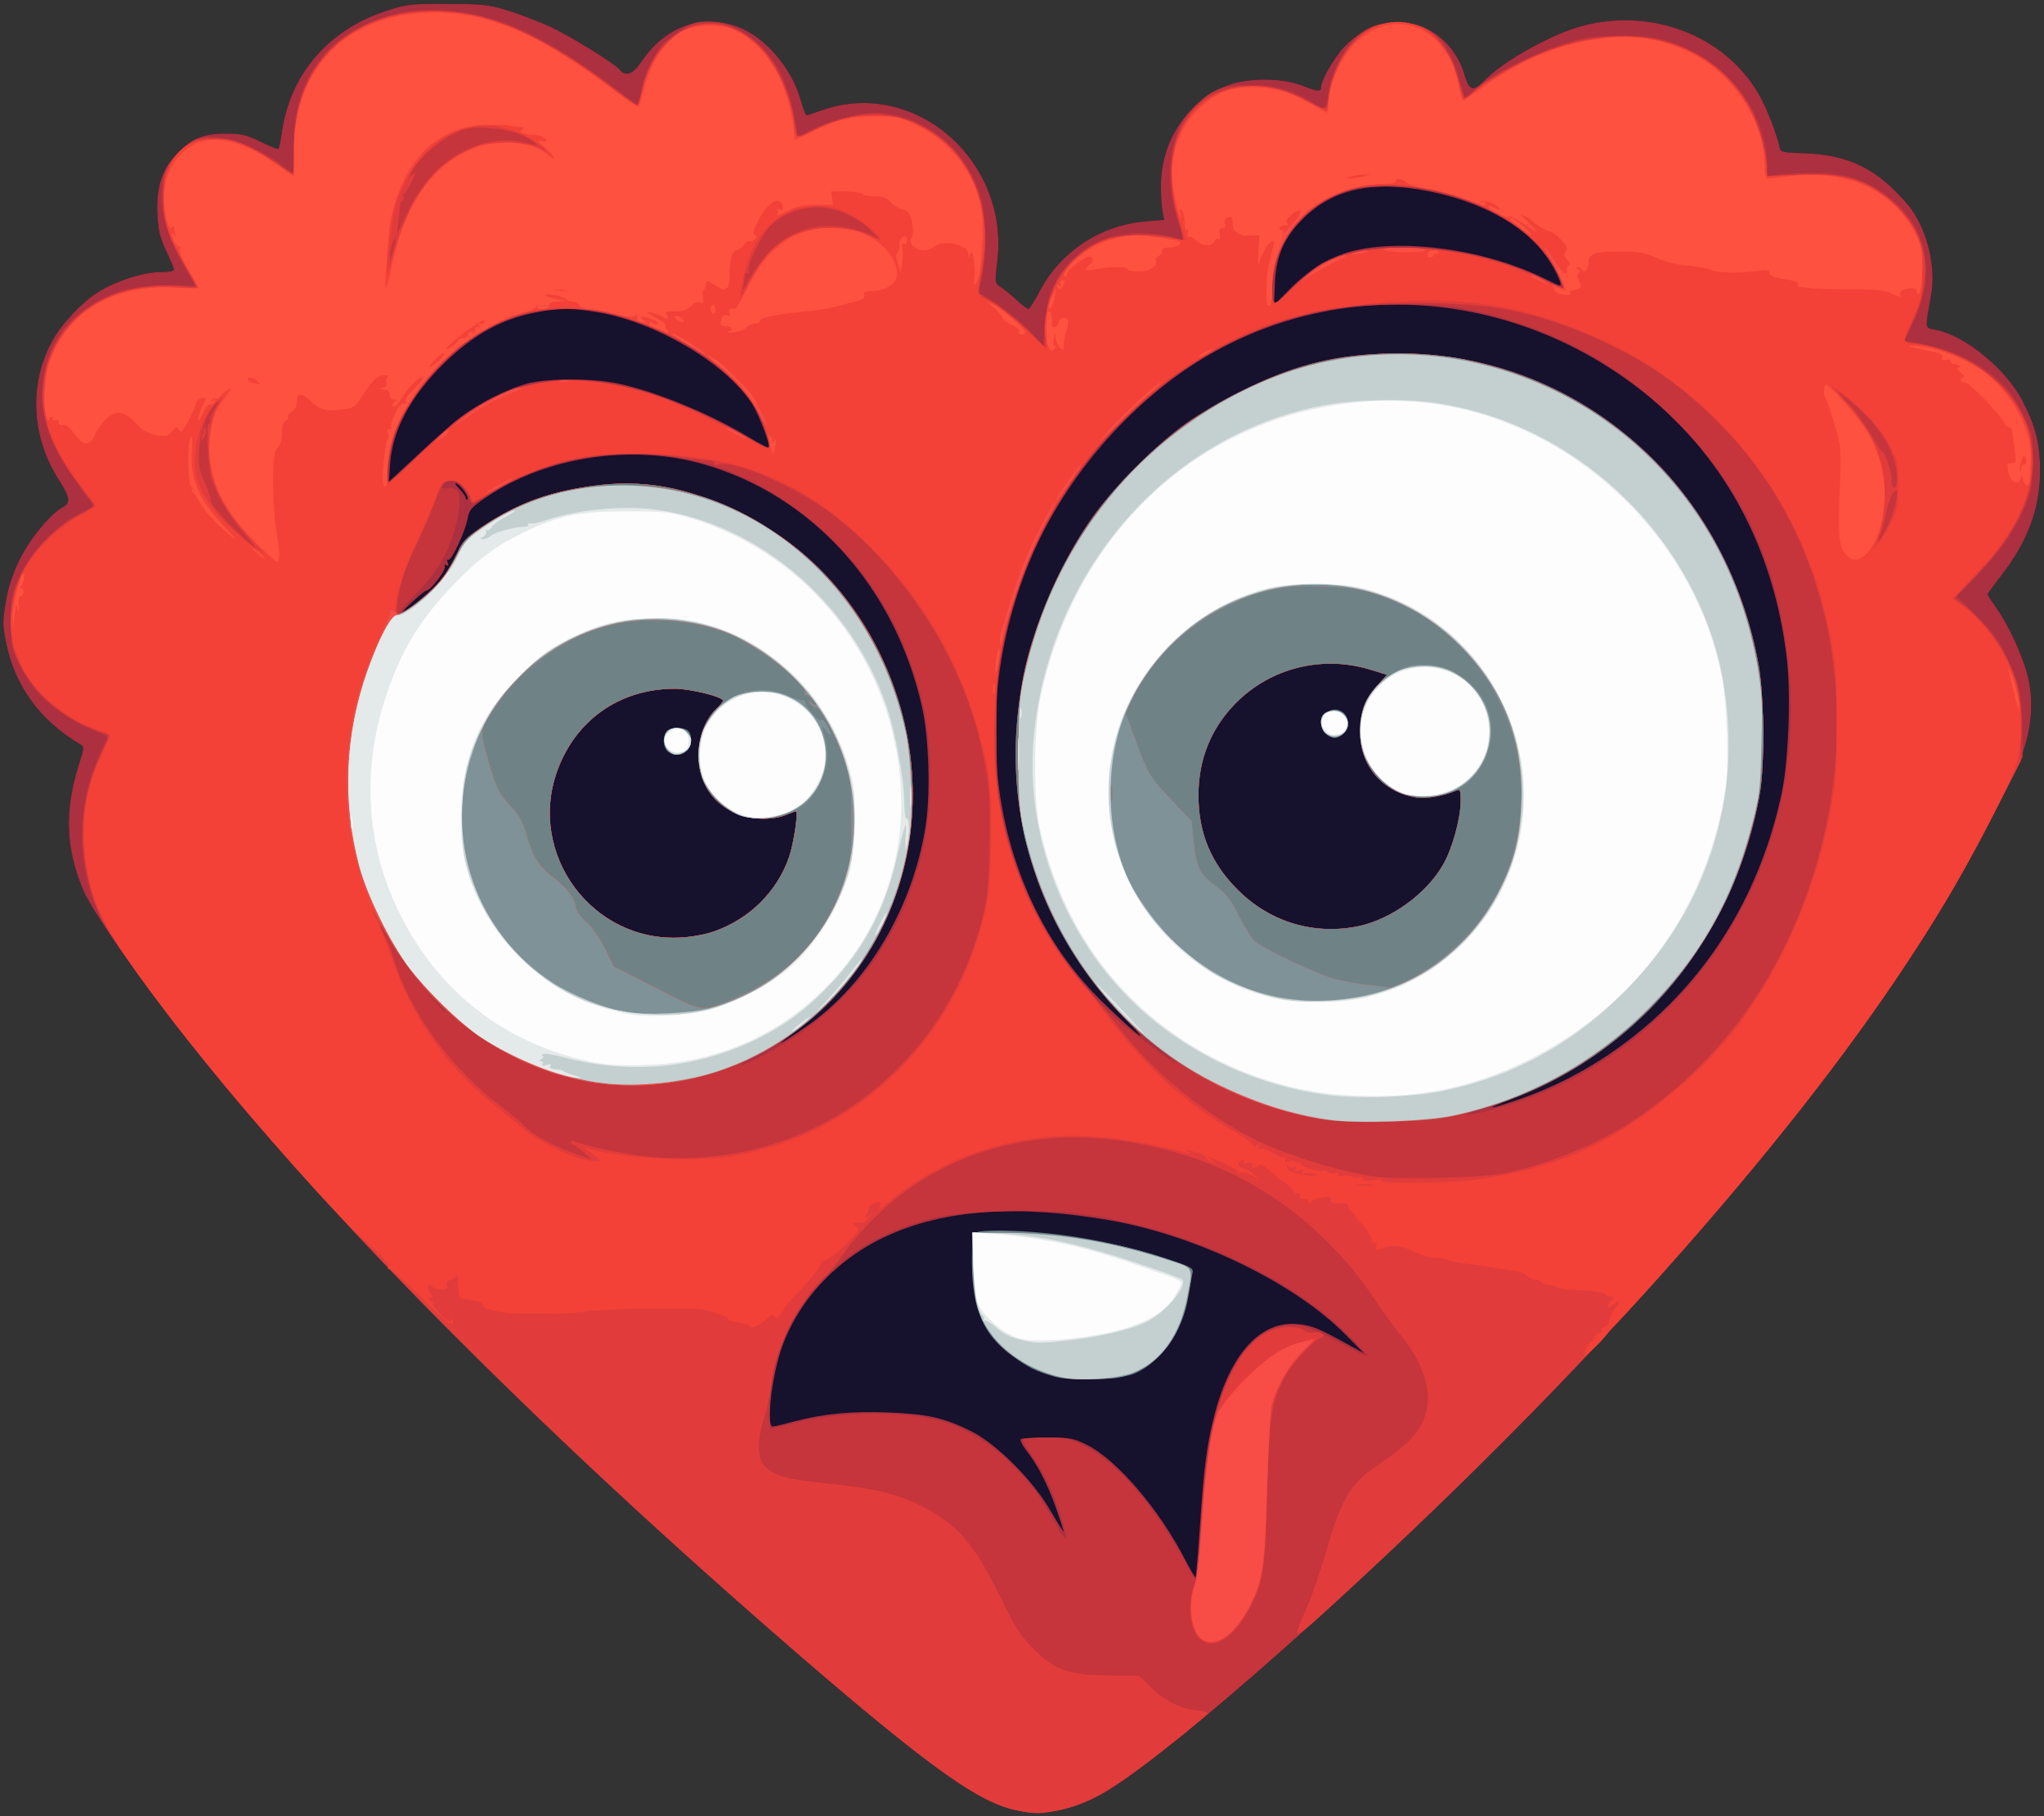 <?xml version="1.0" encoding="utf-8"?>
<!-- Generator: Adobe Illustrator 27.4.0, SVG Export Plug-In . SVG Version: 6.00 Build 0)  -->
<svg version="1.1" baseProfile="tiny" id="Layer_1" xmlns="http://www.w3.org/2000/svg" xmlns:xlink="http://www.w3.org/1999/xlink"
	 x="0px" y="0px" viewBox="0 0 834 741" overflow="visible" xml:space="preserve">
<rect x="0" y="0" width="834" height="741" fill="#333333" stroke="none"/>
<path fill="#16112D" d="M414.3,738.5c-16.6-3.7-39.7-20.8-103.8-76.9c-84.7-74-164.3-153.4-216.8-216.1
	c-25.6-30.7-55.1-71.3-59.7-82.2c-7.3-17.4-7.8-32.5-1.7-51.7c2.1-6.7,2.1-6.9,0.3-8C16.5,294.1,6,279.8,2.5,262.3
	c-1.5-7.4-1.5-8.9-0.1-16.9c1-6.1,2.8-11.4,5.6-17.1c4.1-8.4,12.6-18.7,17.4-21.2c3.5-1.9,3.3-3.9-1.4-11.3
	c-11.4-17.8-12.3-39.6-2.4-57.2c3.6-6.5,11.9-15.3,18.1-19.2c7-4.6,18.9-8.4,25.7-8.4c3.1,0,5.6-0.4,5.6-0.9s-1.4-4-3.2-7.7
	c-2.6-5.6-3.3-8.4-3.6-15.4c-0.5-10.7,2-18.3,8.2-24.4c6.2-6.2,10.7-8.1,19.6-8.1c6.5,0,8.5,0.5,14.3,3.3c3.8,1.9,7.1,3.2,7.3,2.9
	c0.3-0.3,0.9-3.3,1.4-6.8c3.4-23.6,19-41.8,42.7-49.5c8.3-2.7,9.8-2.9,24.8-2.8c14.5,0,16.9,0.3,25,2.8c4.9,1.5,12.7,4.5,17.2,6.6
	c8.3,3.9,26.2,14.9,28.3,17.6c2.4,2.8,5.4,1.6,8.9-3.7c9.6-14.2,24.7-19.5,39.3-13.9c10.9,4.1,21.7,16.6,25.4,29.4
	c1,3.6,2.1,6.6,2.5,6.6c0.3,0,3.2-0.9,6.5-2.1c37.6-13.1,76.5,20.7,71.3,62c-1,8.4-1,8.6,1.3,10.1c1.3,0.8,4.2,3.2,6.4,5.2
	c2.3,2.1,4.5,3.8,5,3.8s2.4-3,4.3-6.6c8.6-16.7,24.9-27.5,43.7-29.1l7.4-0.6l-0.7-3.6c-0.4-2-0.7-7-0.6-11.1
	c0.2-17.7,11-33.8,27-40.1c8-3.2,22.3-3.2,30.3-0.1c6.3,2.5,8,2.7,8,1c0-3,5.2-12.1,9.4-16.6C564.6,1.9,591,8,597.6,30.6
	c1.8,6.4,3.6,6.9,7.9,2.4c7.6-7.9,27.5-19.1,40-22.4c28.3-7.6,58.1,3.8,72,27.6c3.2,5.4,7.7,17,8.7,22.2c0.3,1.6,1.4,1.9,9.8,2.1
	c15,0.5,25.5,4.5,35.4,13.6c3.1,2.9,7,7.1,8.6,9.4c6.7,9.7,9.9,23.6,8,34.6c-2.6,14.8-2.7,13.5,1.6,14.4c12,2.2,28.8,15.9,35.6,29
	c5.4,10.4,7.2,17.5,7.2,28.5c0,15.3-4.9,28.7-15.8,42.8c-3.1,4-5.6,7.4-5.6,7.7s1.5,2.6,3.4,5.3c5.3,7.3,11.3,20.6,13.2,29
	c2.1,9.4,1.4,19.4-2,29.5c-2.9,8.6-21.1,44-32.1,62.2C754,434.4,685.2,517.3,602.4,599C541,659.5,473.1,718.6,449.8,731.8
	C437.7,738.6,425.1,741,414.3,738.5L414.3,738.5z"/>
<path fill="#AC303F" d="M414.3,738.5c-16.6-3.7-39.7-20.8-103.8-76.9c-84.7-74-164.3-153.4-216.8-216.1
	c-25.6-30.7-55.1-71.3-59.7-82.2c-7.3-17.4-7.8-32.5-1.7-51.7c2.1-6.7,2.1-6.9,0.3-8C16.5,294.1,6,279.8,2.5,262.3
	c-1.5-7.4-1.5-8.9-0.1-16.9c1-6.1,2.8-11.4,5.6-17.1c4.1-8.4,12.6-18.7,17.4-21.2c3.5-1.9,3.3-3.9-1.4-11.3
	c-11.4-17.8-12.3-39.6-2.4-57.2c3.6-6.5,11.9-15.3,18.1-19.2c7-4.6,18.9-8.4,25.7-8.4c3.1,0,5.6-0.4,5.6-0.9s-1.4-4-3.2-7.7
	c-2.6-5.6-3.3-8.4-3.6-15.4c-0.5-10.7,2-18.3,8.2-24.4c6.2-6.2,10.7-8.1,19.6-8.1c6.5,0,8.5,0.5,14.3,3.3c3.8,1.9,7.1,3.2,7.3,2.9
	c0.3-0.3,0.9-3.3,1.4-6.8c3.4-23.6,19-41.8,42.7-49.5c8.3-2.7,9.8-2.9,24.8-2.8c14.5,0,16.9,0.3,25,2.8c4.9,1.5,12.7,4.5,17.2,6.6
	c8.3,3.9,26.2,14.9,28.3,17.6c2.4,2.8,5.4,1.6,8.9-3.7c9.6-14.2,24.7-19.5,39.3-13.9c10.9,4.1,21.7,16.6,25.4,29.4
	c1,3.6,2.1,6.6,2.5,6.6c0.3,0,3.2-0.9,6.5-2.1c37.6-13.1,76.5,20.7,71.3,62c-1,8.4-1,8.6,1.3,10.1c1.3,0.8,4.2,3.2,6.4,5.2
	c2.3,2.1,4.5,3.8,5,3.8s2.4-3,4.3-6.6c8.6-16.7,24.9-27.5,43.7-29.1l7.4-0.6l-0.7-3.6c-0.4-2-0.7-7-0.6-11.1
	c0.2-17.7,11-33.8,27-40.1c8-3.2,22.3-3.2,30.3-0.1c6.3,2.5,8,2.7,8,1c0-3,5.2-12.1,9.4-16.6C564.6,1.9,591,8,597.6,30.6
	c1.8,6.4,3.6,6.9,7.9,2.4c7.6-7.9,27.5-19.1,40-22.4c28.3-7.6,58.1,3.8,72,27.6c3.2,5.4,7.7,17,8.7,22.2c0.3,1.6,1.4,1.9,9.8,2.1
	c15,0.5,25.5,4.5,35.4,13.6c3.1,2.9,7,7.1,8.6,9.4c6.7,9.7,9.9,23.6,8,34.6c-2.6,14.8-2.7,13.5,1.6,14.4c12,2.2,28.8,15.9,35.6,29
	c5.4,10.4,7.2,17.5,7.2,28.5c0,15.3-4.9,28.7-15.8,42.8c-3.1,4-5.6,7.4-5.6,7.7s1.5,2.6,3.4,5.3c5.3,7.3,11.3,20.6,13.2,29
	c2.1,9.4,1.4,19.4-2,29.5c-2.9,8.6-21.1,44-32.1,62.2C754,434.4,685.2,517.3,602.4,599C541,659.5,473.1,718.6,449.8,731.8
	C437.7,738.6,425.1,741,414.3,738.5L414.3,738.5z M489.6,622.8c1.7-25.4,2.9-33.8,6-45.8c6.5-24.7,18.7-38.1,33.6-36.8
	c5.8,0.5,8.6,1.6,19.8,7.8l7.5,4.1l-7.5-7.6c-20.6-20.9-60.5-40.3-95.5-46.5c-38-6.7-68.2-4.6-91.9,6.4c-20.6,9.5-36.3,26.6-43,46.6
	c-3.9,12-6,31-3.3,31c0.6,0,4.5-0.9,8.5-2c12.1-3.2,23.6-4.3,38.7-3.7c15.8,0.6,22.5,2.1,33.5,7.5c10.4,5.1,25.4,20,32.7,32.7
	c2.9,5,5.3,8.7,5.3,8.3c0-0.3-1.4-4.6-3.1-9.5c-3.4-9.6-7.5-17.7-12.2-23.6c-1.6-2.1-2.6-4.1-2.2-4.5c0.3-0.4,5.2-0.7,10.8-0.7
	c9.3,0,10.7,0.3,16.2,3c12.3,6.2,29.5,26.3,40.2,47.1c2.1,4,3.9,7.1,4.1,6.9C488,643.3,488.8,634,489.6,622.8L489.6,622.8z
	 M620.2,448.4c22.3-7.7,43.5-21.1,60.8-38.4c23.1-23.1,38.8-52.6,46-86.5c2.7-12.9,3.8-39.8,2.1-54.5
	c-5.3-46.2-26.5-84.7-61.2-111.1c-51.8-39.4-120-44.6-174.3-13.3c-31,17.8-58.7,49.4-73,83.2c-26.9,63.7-15.6,136.1,27.9,179.7
	c5,5,11.5,11,14.5,13.5c4.2,3.4,3,1.9-5.2-6.8c-36-37.9-50.1-86.2-40.3-138.1c3.9-20.4,15.5-47.1,28.3-65.1
	c8.6-12.1,26-29.6,38.2-38.3c5.2-3.7,15.4-9.6,22.5-13.1c20.5-10.2,36.5-14.4,57.5-15.3c42-1.8,81.8,14,111.5,44.1
	c21.7,22.1,36.3,51,42.1,83.1c2.2,12.3,2.5,40.3,0.5,52c-9.3,56.1-48.4,104.8-100.2,124.5C604.9,452.9,606.3,453.2,620.2,448.4
	L620.2,448.4z M329.9,418.2c24.1-17,42.2-47.5,47.6-80.1c2.3-13.3,1.6-37.3-1.4-50.2c-11.1-48.5-44.6-85.6-88.7-98.4
	c-29.3-8.5-64.4-3.3-88.9,13.3c-6.2,4.2-7,5.1-7.7,8.7c-0.8,5.1-6.7,17.7-7.9,16.9c-0.5-0.3-0.6,0.3-0.2,1.2c0.4,1.2,0.3,1.5-0.5,1
	c-0.7-0.4-1-0.2-0.7,0.6c0.6,1.4-5.9,9.8-7.5,9.8c-1.1,0-10.8,9-9.8,9c1.3,0,12.9-9.8,15.9-13.6c1.8-2.2,4.5-6.7,6.1-10.1
	c2.6-5.5,3.9-6.9,10.3-11.2c14.2-9.5,27.2-14.3,44.9-16.8c20.7-2.9,38.8,0.3,60.1,10.7c20.5,10,36.1,23.6,48.5,42.2
	c33.1,49.5,29.2,113.8-9.5,155.6c-5.8,6.2-9.1,9-20.5,17.5C315.1,428,323.1,423,329.9,418.2L329.9,418.2z M291.1,380.1
	c14.6-5,26-16.3,30.9-30.5c1.9-5.6,3.8-18.6,2.8-18.6c-0.3,0-2.2,0.7-4.1,1.5c-5.9,2.4-15.4,1.9-21.5-1.1
	c-9.3-4.6-14.1-12.7-14.2-23.4c0-7.4,2.9-14.8,7.4-18.9c1.4-1.4,2.6-2.8,2.6-3.2c0-1.6-13.3-4.9-19.6-4.9c-22.4,0-40.4,12.6-48,33.4
	c-12.4,34.2,14.4,70.3,50.6,68.1C282.1,382.3,288,381.2,291.1,380.1L291.1,380.1z M554.2,377.9c13.4-2.8,27.8-13.2,34.6-25.1
	c3.8-6.5,7.2-19,7.2-26.1c0-4.3-0.2-4.8-1.7-4.2c-5.2,2.3-12.2,3.5-16.3,2.9c-13.5-2-23-12.7-23-26.2c0-8.9,1.6-13.6,6.7-19.2
	l4.2-4.7l-7.2-2.2c-19.5-5.8-40.3-0.5-54.4,13.7C494.2,297,489,309.7,489,324.5c0,15.3,5.1,27.7,16,38.5
	C518.1,376.2,536.1,381.6,554.2,377.9L554.2,377.9z M189.4,200.3c-1.1-1.5-2.6-2.9-3.3-3.1c-0.7-0.2-0.1,0.7,1.3,2.2
	c1.4,1.4,2.6,3.1,2.6,3.7c0,0.7,0.3,0.9,0.7,0.6C191.1,203.3,190.5,201.8,189.4,200.3z M184.2,173.2c8-7,21.5-14.2,31.3-16.8
	c8.1-2.1,26.7-2.1,36.8,0.1c15.3,3.2,38.1,12.6,54.1,22.4c3.8,2.3,7.1,4,7.3,3.7c0.8-0.8-4-13.3-6.8-17.8
	c-10.4-16.2-38.6-33.1-62.4-37.3c-10.9-1.9-16.3-1.9-26,0c-14,2.7-25.6,9.2-37.8,21.2c-13.2,13.1-20.5,26.8-21.5,40.3l-0.5,7.5
	l9.2-8.5C172.9,183.3,180.3,176.7,184.2,173.2L184.2,173.2z M539.8,107.2c3.2-1.7,8.3-3.8,11.3-4.6c21.6-5.6,55.9-0.7,80.2,11.6
	c5.9,2.9,5.9,2.9,5.2,0.6c-0.4-1.3-1.8-4.3-3.2-6.7c-8.3-14.3-26.4-25.2-50-30c-22.8-4.7-39.5-1.1-51.8,11.3
	c-7.5,7.5-10.8,14.9-11.3,26.1l-0.4,9l7-7.1C530.7,113.5,536.6,108.9,539.8,107.2z"/>
<path fill="#C5353B" d="M414.3,738.5c-13-2.9-28.3-13-62-41c-65-54.1-152-135.4-201.8-188.5c-44.1-47-71.5-79.8-98.3-117.3
	c-12.7-17.8-16.1-25.7-18.3-42.5c-1.8-14.3,1.1-30.5,8-44.1c1.2-2.3,2.1-4.4,1.9-4.6c-0.2-0.2-3.2-1.5-6.8-3
	c-8.2-3.4-17.8-10.2-22.3-15.8c-1.9-2.3-5-7.1-6.8-10.7c-3.3-6.2-3.4-7-3.4-17.5c0-10.7,0.1-11.2,3.8-18.9c4.6-9.7,15.2-20.8,24-25
	c3.1-1.6,5.7-3,5.7-3.2c0-0.3-2.4-3.7-5.4-7.7c-11.8-15.8-16.2-27.5-15.3-40.7c1-14.1,7.2-25.1,18.6-32.7c9.5-6.5,18.1-8.8,32.3-8.8
	h11.6l-2.4-4C67.1,95.8,63.8,82.4,67.1,70.6c1.2-4.3,7.6-11.3,12.6-13.7c7.1-3.4,23.6,1.5,35.3,10.4l4.5,3.5l0.1-11.1
	c0.4-28.4,14-46.3,40.5-53.7c15.2-4.2,36.5-1.5,54.6,7c9.6,4.5,24.9,14.2,37.2,23.7c4.5,3.5,8.4,6.3,8.5,6.1c0.1-0.2,0.7-2.9,1.3-6
	c1.3-6.4,5.3-15,8.6-18.7c1.2-1.3,4.6-3.9,7.6-5.8c4.5-3,6.2-3.5,11.2-3.5c10.9,0,23.1,8.8,29.4,21.1c2.9,5.7,6.5,18.7,6.5,23.3V56
	l6.1-3.1c7.3-3.6,19.5-6.9,25.8-6.9c19.8,0.1,38.3,15.2,43.6,35.5c1.9,7.4,1.9,24,0.1,32c-1,3.9-1.1,6.1-0.5,6.4
	c3.7,1.3,16.6,11.1,20.7,15.7l4.9,5.5l0.5-8.3c0.7-11,3.6-18.3,10-25.4c8.5-9.2,19.1-13.1,32.8-12.1c4.2,0.3,8.9,1.1,10.5,1.7
	c1.5,0.6,2.9,0.9,3.1,0.7c0.2-0.2-0.5-2.9-1.5-5.9c-6.7-19.4-4.2-37.8,6.5-48.5c6.9-6.9,11.3-8.6,22.4-8.6c10,0,17.1,1.9,25,6.8
	c1.9,1.2,4,2.4,4.6,2.8c0.8,0.5,1.6-1.4,2.3-5.8c2.2-12.4,8.4-22.7,16.1-26.7c3.5-1.8,6.1-2.3,12-2.3c14,0,20.5,5.7,25.2,22.2
	l2.4,8.2l5.4-4.4c7-5.8,25.1-14.7,36.5-18.1c7.6-2.3,11-2.7,21.5-2.8c14.2-0.1,20.1,1.3,31.1,7.1c16.3,8.5,28.9,28.1,28.9,44.9V72
	l4.3-0.7c2.3-0.5,8.7-0.8,14.2-0.8c12.6,0.1,19.8,2.1,28.7,8.2c18.3,12.2,22.7,32.7,11.8,54.3l-3,5.9l3.8,0.7
	c14.5,2.5,26,7.6,34.8,15.7c3.9,3.5,6.6,7.3,9.7,13.5c4.2,8.5,4.2,8.6,4.1,19.1c0,8.3-0.5,11.9-2.2,16.6
	c-3.6,9.7-10.1,19.3-19.8,29.4l-9,9.4l8.2,8.1c6.6,6.6,8.9,9.7,12.2,16.6c5.2,11,6.4,16.5,6.5,29.9v10.9l-9.8,19.3
	c-12.4,24.4-22,41.2-35.1,61.1c-41.2,62.9-103.7,136.5-178,209.8C541,659.5,473.1,718.6,449.8,731.8
	C437.7,738.6,425.1,741,414.3,738.5L414.3,738.5z M489.4,631.3c0.4-7,1.1-17.7,1.6-23.8c4.1-45.9,19.1-70.4,40.6-66.4
	c2.6,0.5,9.5,3.6,15.3,6.8c5.8,3.3,10.8,5.7,11.1,5.4c0.3-0.2-3.6-4.5-8.7-9.4c-25.8-25-69-44-111.6-49c-15-1.7-46.1-0.7-56.6,2
	c-18.9,4.8-31.9,11.8-43.7,23.6c-15.6,15.6-23.4,34.2-23.4,55.8c0,3.7,0.1,6.7,0.3,6.7c0.1,0,4.6-1.1,10-2.5
	c18.6-4.7,42.9-5.1,59-0.9c9.6,2.5,19.1,8,27.9,16.3c8.4,7.9,13.3,14.4,19.8,26.3c4.6,8.5,5.2,6.7,1.5-4.6
	c-3-9.3-7.5-18.4-12.2-24.9c-2-2.6-3.2-5.1-2.9-5.5c0.4-0.3,4.6-0.6,9.4-0.7c8,0,9.4,0.3,15.6,3.4c13.3,6.5,29.4,25.2,41.6,48.3
	c1.9,3.7,3.7,6.5,4.1,6.2C488.4,644.2,489,638.3,489.4,631.3L489.4,631.3z M609.7,452.5c27-7.2,50.9-21.1,71.3-41.5
	c35.2-35.3,53.3-85.2,49.1-135.4c-3.6-42.8-17.9-75.4-45.6-103.2c-20.5-20.7-42.9-34.2-70.4-42.3c-17.1-5.1-28-6.4-47.9-5.8
	c-26.6,0.8-42.6,4.7-64.7,15.7c-40.2,20.1-72,57.5-86.4,101.7c-7.5,22.8-8.5,29.6-8.5,56.8c0,27,1.1,34.8,8,54.6
	c8.9,25.6,26.5,51.4,45.3,66.3c7.9,6.3,20.1,15,20.1,14.3c0-0.2-3.4-3-7.5-6.2c-25.6-19.6-45.2-50-53.6-83.2
	c-9.1-36-4.3-74.9,13.6-110.8c8.6-17,17.5-29.5,31-43c13.7-13.6,26.1-22.6,43-30.9c20.5-10.2,36.5-14.4,57.5-15.3
	c42-1.8,81.8,14,111.5,44.1c21.7,22.1,36.3,51,42.1,83.1c2.2,12.3,2.5,40.3,0.5,52c-2.2,13.3-7.9,31.3-13.7,43.5
	c-20.3,42.2-55.5,72.4-99.8,85.5C593.9,455.7,597.9,455.7,609.7,452.5L609.7,452.5z M310.1,431.2c35.7-17.9,58.7-47.9,67-87.5
	c3.1-14.4,3.1-38.9,0.1-53.3c-7.2-34-24.5-61.9-50.4-81.4c-20.1-15.2-39.5-22.5-62.8-23.7c-24.4-1.2-47.9,5.1-66.8,17.8
	c-2.5,1.7-4.5,2.9-4.6,2.7s-0.9-2-1.9-4.1c-1.9-4.3-5.9-6.7-8.5-5.1c-2.8,1.8-2.4,3.1,0.7,2.6c4.7-0.7,5.7,2.6,3.8,12.2
	c-2.5,12-7.3,21-16.7,30.6c-4.4,4.6-7.8,8.5-7.5,8.8c0.2,0.2,3.6-1.9,7.4-4.7c7.7-5.8,12.8-11.9,16.7-20.5c2.1-4.7,3.6-6.2,9.9-10.5
	c14.2-9.5,27.1-14.3,44.9-16.8c20.7-2.9,38.8,0.3,60.1,10.7c20.5,10,36.1,23.6,48.5,42.2c33.9,50.7,28.9,116.7-12,157.9
	c-9.1,9.2-16.4,14.5-29.4,21.5C298.6,436,299.7,436.4,310.1,431.2L310.1,431.2z M182,412.7c0-0.2-1.9-2.1-4.2-4.2l-4.3-4l4,4.3
	C181.1,412.7,182,413.5,182,412.7L182,412.7z M291.1,380.1c14.6-5,26-16.3,30.9-30.5c1.9-5.6,3.8-18.6,2.8-18.6
	c-0.3,0-2.2,0.7-4.1,1.5c-5.9,2.4-15.4,1.9-21.5-1.1c-9.3-4.6-14.1-12.7-14.2-23.4c0-7.4,2.9-14.8,7.4-18.9c1.4-1.4,2.6-2.8,2.6-3.2
	c0-1.6-13.3-4.9-19.6-4.9c-22.4,0-40.4,12.6-48,33.4c-12.4,34.2,14.4,70.3,50.6,68.1C282.1,382.3,288,381.2,291.1,380.1L291.1,380.1
	z M554.2,377.9c13.4-2.8,27.8-13.2,34.6-25.1c3.8-6.5,7.2-19,7.2-26.1c0-4.3-0.2-4.8-1.7-4.2c-5.2,2.3-12.2,3.5-16.3,2.9
	c-13.5-2-23-12.7-23-26.2c0-8.9,1.6-13.6,6.7-19.2l4.2-4.7l-7.2-2.2c-19.5-5.8-40.3-0.5-54.4,13.7C494.2,297,489,309.7,489,324.5
	c0,15.3,5.1,27.7,16,38.5C518.1,376.2,536.1,381.6,554.2,377.9L554.2,377.9z M167,189.4c24.2-24.6,39.6-33,62.5-34.1
	c21.9-1.1,46.8,6.6,75.8,23.3c4.3,2.5,8.1,4.3,8.4,4.1c0.8-0.9-1.8-9-4.9-15.1c-8.1-16-33.1-32.7-58.5-39.2c-27-6.8-52,0.8-72,21.9
	c-7.1,7.5-14.7,19.4-17.2,27c-2.4,7-3.9,19.7-2.5,19.7C159.1,197,162.9,193.6,167,189.4L167,189.4z M541,106.7
	c9.3-4.6,18.4-6,35.5-5.4c21,0.7,33.7,3.7,52.3,12.3c5,2.3,9.2,4,9.2,3.8c0-2.5-6.3-12.7-10.7-17.4c-14.2-15.4-39.1-24.6-64.3-23.9
	c-11.1,0.4-12,0.6-19.2,4.1c-9.6,4.8-18.4,13.8-21.6,22.1c-2.6,6.8-3.7,14.3-2.8,19l0.6,3.4l7.8-7.6
	C532.2,112.8,537.9,108.3,541,106.7z"/>
<path fill="#E13C3B" d="M414.3,738.5c-16.4-3.6-39.5-20.7-103.8-76.9c-112.1-97.9-205-194.9-257.3-268.5
	c-11.3-15.9-13.5-20.3-16.8-33c-4.6-17.8-2.8-36.3,5.1-52.9c2.4-5,3.1-7.4,2.2-7.7c-16.4-5-29.7-15.8-36-29.3
	c-2.7-5.9-3.1-7.8-3.1-15.7c-0.1-11,2-18,7.9-26.8c4.6-7,13.4-14.5,21.3-18.4c3.5-1.7,4.9-2.9,4.4-3.7
	c-17.2-21.9-22.8-35.8-20.3-50.8c3.6-21.9,20.3-36,45.1-38.2c3.6-0.4,8.9-0.2,11.8,0.2c2.8,0.5,5.2,0.6,5.2,0.2s-2-4.2-4.5-8.6
	c-7.2-12.5-8.8-17.6-8.9-27.4c-0.1-7.3,0.3-9.3,2.5-13.5c1.5-3,4.2-6.2,6.8-8c3.8-2.7,5.1-3,11.4-3c6.1,0,8.3,0.5,14.2,3.3
	c3.8,1.8,9.3,5.1,12.2,7.3c2.9,2.1,5.5,3.9,5.8,3.9s0.5-4.6,0.5-10.3c0-27.1,12.5-45.5,36.5-53.4c10.9-3.6,27.8-3.8,40.5-0.4
	c15.5,4.1,34.7,14.7,54.5,30c4.3,3.3,8.2,6.1,8.5,6.1s1.1-2.6,1.8-5.8c3.4-16.5,14.5-27.6,27.7-27.6c16-0.1,29.7,14.9,34.1,37.4
	c0.9,4.7,1.8,8.6,1.9,8.8c0.2,0.2,2.7-0.9,5.6-2.3c16.5-8.4,30.9-9.1,44.8-2.2c20.3,10,30.1,34.1,24.6,60.2
	c-0.8,3.8-1.5,7.3-1.5,7.7c0,0.3,2.5,2,5.6,3.8c3,1.7,9.2,6.6,13.7,10.9l8.2,7.9l0.1-8.2c0.2-17.4,9.2-30.2,25.4-36.2
	c5.4-1.9,19.5-2.2,25.9-0.5c2.3,0.7,4.5,1,4.7,0.8c0.3-0.2-0.7-4.6-2.2-9.6c-3.5-12.3-3.2-25.6,0.7-34.1
	c5.7-12.2,14.3-18.1,27.5-18.8c9.5-0.5,15.7,1,25.7,6.3c7.4,3.9,7.2,4,8.1-3.9c1.3-10.6,9.5-22.7,18.1-26.7c4.6-2.1,12-2.4,17.7-0.7
	c7.5,2.2,14.1,11.2,17.2,23.2c0.9,3.2,1.8,6.1,2.1,6.4c0.3,0.3,1.8-0.6,3.3-2c6.7-6.2,22.1-14.5,35-18.7
	c32.5-10.8,63.6-1.2,78.1,24.3c3.4,5.9,7.1,18.8,7.1,24.6v3.8l12.8-0.6c19.7-0.8,29.6,2.4,40.1,12.7c12.8,12.6,15,28.5,6.6,46.9
	c-1.9,4.1-3.5,7.9-3.5,8.3c0,0.5,1.3,0.9,2.8,0.9s5.5,0.7,8.7,1.5c27.4,7.1,44.3,29.3,40.5,53.2c-2.2,13.7-9.5,26.4-23.4,40.9
	l-8.2,8.5l4.9,3.7c5.4,4.1,12.7,13.2,16.2,20.2c5,10.1,6,14.8,6,29v13.5l-9.4,18.5c-12.1,23.8-21.8,40.6-34.7,60.2
	C727.9,469.4,643.3,564,540.1,658.1c-12.7,11.5-13,11.4-6.7-2.6c1.9-4.4,5.4-14.5,7.7-22.5c5.9-20.8,10-27.7,20.1-34.6
	c14.9-10,18.9-14.6,21-23.6c1.9-8.4-2.3-20-11-30.5c-2.6-3.2-7.3-9.6-10.4-14.3c-16.9-25.7-42.9-46.4-70.6-56.4
	c-45.4-16.3-89.1-11.4-122.3,13.6c-8.8,6.6-18.8,17-24.1,24.8c-2,3-5.3,7.1-7.3,9c-11.2,10.6-20.1,28.6-21.9,44.5
	c-0.4,3.3-1.7,9-2.8,12.8c-2.8,9.3-2.9,15.8-0.2,19.4c3.1,4.2,9.1,5.9,27.1,7.7c18.3,1.9,27.4,4.1,37.2,9
	c14.9,7.6,21.6,15.3,32.7,38.1c5.7,11.6,7.9,15,13,20.1c8.9,8.9,14.2,10.8,30.6,11l12.7,0.1l4.5,4.5c5.5,5.6,12.2,9,18.8,9.6
	c2.7,0.3,4.7,0.8,4.6,1.3c-0.2,0.4-5.4,4.8-11.6,9.8c-25,20-36.6,27-48.8,29.6C424.2,740.2,422.4,740.2,414.3,738.5L414.3,738.5z
	 M615,478.5c17.8-3.9,37.8-12.2,51.7-21.5c33.3-22.3,57.3-54.2,71.3-94.6c22.8-66.1,11.2-136.3-30.3-183.1
	c-17.6-19.9-38-34.1-63.4-44.2c-24.3-9.6-41-12.1-77.6-11.3c-47.1,1-90.7,23.3-121.7,62.2c-17.8,22.4-28.8,45.7-35.6,75.5
	c-2.4,10.5-2.8,14.7-3.2,33c-0.3,17.9-0.1,22.8,1.6,33c4.9,28.5,16.9,54.3,34.6,74.5c3.6,4.1,9.7,11.6,13.6,16.6
	c13,17,31.3,32.6,51.2,43.8c13.4,7.5,35.6,14.8,53.4,17.6C570,481.4,606.2,480.5,615,478.5L615,478.5z M238,470
	c-1.9-1.6-3.8-3-4.2-3c-0.5,0-0.8-0.5-0.8-1.1c0-0.5,0.4-0.8,0.8-0.5c2.8,1.7,22.1,5.8,31.5,6.6c63.6,5.6,118.9-34,135.4-96.9
	c2.1-8.1,2.6-12.6,3-28.8c0.6-21.4-0.2-29.6-4.7-47.1c-8.8-34-32.1-68.9-59.9-89.8c-14.3-10.7-39.2-21.6-45.7-20
	c-1.7,0.5-2.3,0.3-1.9-0.4c0.3-0.6-0.4-1-1.7-1.1c-1.3,0-3.2-0.2-4.3-0.4c-16.8-2.4-21.5-2.7-33-2.2c-19.3,0.8-36.2,5.8-51.5,15.3
	c-7.8,4.8-9,5.2-9,3c0-0.8-1.2-2.9-2.6-4.6c-2.1-2.4-3.3-3-5.7-2.8c-2.9,0.3-3.3,0.9-6.7,9.8c-2,5.2-5.1,12.4-6.9,15.9
	c-1.8,3.6-4,8.3-4.8,10.5c-2.2,6.3-4.2,17.5-3.2,18.2c1.6,0.9,14.6-9.4,18.4-14.6c1.9-2.6,4.7-7.3,6.1-10.4
	c2.1-4.7,3.6-6.2,9.9-10.5c14.2-9.5,27.1-14.3,44.9-16.8c20.7-2.9,38.8,0.3,60.1,10.7c20.5,10,36.1,23.6,48.5,42.2
	c24.8,37,29.3,83,12.1,122.6c-20.4,47.1-71.2,75.7-120.1,67.8c-34.2-5.5-63.9-26.3-82.6-57.8c-4.6-7.7-5.9-8.6-2.3-1.6
	c1.2,2.3,2.8,6.3,3.6,9c6.3,21.4,23.4,44.9,43.6,60.1c4,3,7.9,6.3,8.7,7.2c2.8,3.4,10.7,8,19,11.2c4.7,1.8,8.7,3.2,9,3.2
	S239.9,471.6,238,470L238,470z M291.1,380.1c14.6-5,26-16.3,30.9-30.5c1.9-5.6,3.8-18.6,2.8-18.6c-0.3,0-2.2,0.7-4.1,1.5
	c-5.9,2.4-15.4,1.9-21.5-1.1c-9.3-4.6-14.1-12.7-14.2-23.4c0-7.4,2.9-14.8,7.4-18.9c1.4-1.4,2.6-2.8,2.6-3.2
	c0-1.6-13.3-4.9-19.6-4.9c-22.4,0-40.4,12.6-48,33.4c-12.4,34.2,14.4,70.3,50.6,68.1C282.1,382.3,288,381.2,291.1,380.1L291.1,380.1
	z M98.9,216.8c-6.5-7.8-11-15.6-12.9-22.8c-1.4-5.3-1.9-22.1-0.6-21.3c0.5,0.3,0.6,0,0.4-0.8c-0.3-0.8,0.6-3.2,2-5.4s1.9-3.4,1-2.8
	c-3.8,3.2-7,11.5-7.5,19.2c-0.4,6.6-0.2,8.4,2.1,13.5c1.4,3.2,2.6,6.8,2.6,7.9c0,1.3,3.4,5.4,9,10.9c5,4.8,9.3,8.8,9.5,8.8
	C104.8,224,102.3,220.7,98.9,216.8L98.9,216.8z M770,215c1.7-3.3,3.3-8.2,3.7-10.8c0.6-4.2,0.5-4.6-1-3.4c-0.9,0.8-2.1,3.9-2.8,7
	c-0.6,3-1.7,7.3-2.5,9.4C765.5,222.8,766.5,221.8,770,215z M774,195c0-10.6-7.6-22.5-21-33c-4.3-3.3-4.3-3.2,1.7,3.3
	c3.4,3.8,7.6,9.7,9.4,13.2c1.9,3.5,3.7,6.1,4.1,5.9c0.7-0.5,4,9.5,3.7,11.2c-0.3,1.9,0.2,3.4,1.1,3.4C773.6,199,774,197.2,774,195
	L774,195z M170.5,186.2c6.2-6,14.1-13,17.6-15.7c13-9.8,29.4-15.5,44.7-15.5c19.6,0,45.7,8.4,71.2,23c4.8,2.7,9.1,5,9.5,5
	c1.3,0-0.6-7.4-3.5-13.5c-8.4-17.7-33.3-34.7-60.6-41.5c-12.4-3.1-29.6-2.5-40.2,1.4c-12.6,4.7-21.9,11.2-32.3,22.4
	c-11.2,12.2-17.5,24.9-18.6,37.6c-0.3,4.2-0.2,7.6,0.2,7.6S164.3,192.1,170.5,186.2L170.5,186.2z M540.5,107.3
	c20.7-10.9,64.9-6.9,92.4,8.3c2.4,1.3,4.6,2.2,4.9,2c0.7-0.8-4.4-11-7.7-15c-16.7-20.8-58.2-32.9-82.8-24.2
	C531.3,84,519,100.9,519,117c0,8.4,0.5,8.4,8.3,0.6C531.3,113.7,537.2,109.1,540.5,107.3L540.5,107.3z M313.3,103.4
	c8.8-9.7,21.5-13.4,34.7-10c3.6,0.9,7.6,2.4,9,3.3c1.9,1.2,1.7,0.7-1-2.1c-5.5-5.8-15.2-10.1-22.5-10c-7.5,0-15.3,3.3-19.7,8.2
	c-3.7,4.3-9.2,15.8-8.4,17.9c0.3,0.8,0.1,1.1-0.4,0.8c-0.6-0.3-1-0.2-1,0.3s-0.3,2.5-0.6,4.3c-0.5,3-0.3,2.8,2.2-2
	C307.2,111.1,310.7,106.3,313.3,103.4L313.3,103.4z M161.3,98.5l0.6-3l-1.4,3c-0.8,1.7-1.4,4.1-1.4,5.5l0.1,2.5l0.7-2.5
	C160.3,102.6,161,100.2,161.3,98.5L161.3,98.5z M176.4,71.3c10.3-11.1,24.9-16.2,37.6-13.1c5.5,1.3,6.1,1.3,4.4,0.1
	c-4.5-3.5-11.1-5.6-18.9-6c-7-0.5-8.7-0.2-13.7,2c-6.3,2.8-14.2,9.6-17.2,14.9c-1.8,2.9-1.8,3.1-0.2,1.9c1.5-1.2,1.4-0.7-0.5,3.2
	c-1.3,2.6-2.6,4.7-3.1,4.7c-0.4,0-0.5,0.7-0.2,1.5c0.4,0.8,0.2,1.5-0.3,1.5s-1,0.6-1,1.3c-0.1,0.6-0.4,3.7-0.7,6.7l-0.6,5.5l4.3-9
	C169.2,80.6,172.6,75.4,176.4,71.3L176.4,71.3z"/>
<path fill="#E13C3B" d="M537,456.4c-29.6-5.5-56.5-19.7-78-41.3c-36.6-36.8-51.4-86.4-41.5-139c3.9-20.4,15.5-47.1,28.3-65.1
	c8.6-12.1,26-29.6,38.2-38.3c5.2-3.7,15.4-9.6,22.5-13.1c20.5-10.2,36.5-14.4,57.5-15.3c42-1.8,81.8,14,111.5,44.1
	c21.7,22.1,36.3,51,42.1,83.1c2.2,12.3,2.5,40.3,0.5,52c-2.2,13.3-7.9,31.3-13.7,43.5c-21.6,45-60,76.1-108.2,87.6
	c-9.2,2.2-13.5,2.7-30.7,3C550.4,457.8,543.4,457.5,537,456.4L537,456.4z M554.2,377.9c13.4-2.8,27.8-13.2,34.6-25.1
	c3.8-6.5,7.2-19,7.2-26.1c0-4.3-0.2-4.8-1.7-4.2c-5.2,2.3-12.2,3.5-16.3,2.9c-13.5-2-23-12.7-23-26.2c0-8.9,1.6-13.6,6.7-19.2
	l4.2-4.7l-7.2-2.2c-19.5-5.8-40.3-0.5-54.4,13.7C494.2,297,489,309.7,489,324.5c0,15.3,5.1,27.7,16,38.5
	C518.1,376.2,536.1,381.6,554.2,377.9L554.2,377.9z"/>
<path fill="#E13C3B" d="M82.6,177.5c0.8-3.7,1.4-4.5,1.4-1.9c0,1-0.5,2.6-1,3.4C82.2,180.1,82.1,179.7,82.6,177.5z"/>
<path fill="#E13C3B" d="M491.4,669.9c-3.9-2-5.9-6.8-5.7-14.1c0.1-3.8,0.8-7.9,1.7-9.5c1-1.9,1.8-8.5,2.6-21.3
	c2-32.4,4.7-47.7,11.1-61.8s14.5-21.4,24.3-21.7c3.2-0.1,5.7,0.4,6.8,1.3c1.1,0.9,2.7,1.2,4.2,0.8c2.7-0.7,5,1.4,2.5,2.3
	c-3,1-11.8,10.5-14.7,16c-5.4,10-6.3,15.8-7.2,47.6c-0.8,30.8-1.5,35.7-6.4,45.3C504.4,666.9,497,672.7,491.4,669.9L491.4,669.9z"/>
<path fill="#F34137" d="M490.7,668.9c-4.5-2.6-6.2-13.9-3.3-21.6c0.9-2.2,2-11.3,2.6-21.3c1.2-18.8,3.4-37.8,5.2-44.9
	c2.8-11.2,21.4-29,34.5-33.1c3.6-1.1,6.7-2,6.8-2c0.2,0-2,2.4-5,5.3c-5.6,5.6-10.7,14.5-12.6,21.9c-0.6,2.4-1.4,17.4-1.9,33.3
	c-0.8,31.3-1.8,38.2-6.6,47.8C504.1,666.7,496.6,672.3,490.7,668.9L490.7,668.9z"/>
<path fill="#F34137" d="M646.5,552c0.1-1.1,1.1-2.9,2.3-4c1.2-1.2,2.2-2.5,2.2-3c0-0.6,0.7-1,1.6-1c0.8,0,1.2-0.5,0.9-1.1
	c-0.4-0.6,0.1-1.3,1.2-1.5c1.1-0.3,2-1.5,2.1-3c0.1-1.4,1.1-3.4,2.2-4.6c2.5-2.7,1.7-3.7-1-1.3c-2.3,2.1-2.7,0.4-0.4-1.9
	c1.4-1.5,1.4-1.6-0.4-1.6c-1.1,0-2.2-0.5-2.4-1c-0.2-0.6-4.3-1.3-9.1-1.5s-9.3-0.8-10-1.2c-0.6-0.4-2.3-0.9-3.7-1.1
	c-1.4-0.2-2.9-0.7-3.4-1.3c-0.6-0.5-1.8-0.9-2.7-0.9s-2.2-0.7-2.9-1.5s-2.8-1.7-4.9-2c-2-0.3-6.3-1-9.6-1.5
	c-3.3-0.6-8.1-1.2-10.7-1.5c-2.5-0.3-5.8-0.9-7.3-1.5c-1.4-0.5-4-1-5.7-1s-5.6-1.2-8.6-2.6c-5.3-2.5-7.3-2.6-13-0.9
	c-1.8,0.6-2.1,0.4-1.6-0.9c0.4-1.1,0.1-1.6-1-1.6c-0.9,0-1.3-0.6-1-1.4c0.3-0.7-1.7-3.8-4.5-6.9c-2.8-3-5.1-6-5.1-6.6
	c0-1.2-1.1-1.4-4.7-1.1c-1.5,0.1-2.3-0.4-2.3-1.4c0-1.3-0.8-1.5-3.7-1c-2.1,0.3-4.1,1.1-4.5,1.8c-0.6,0.8-0.8,0.8-0.8-0.1
	c0-0.7-0.3-1.2-0.7-1.2c-2,0.3-3.4-0.2-2.8-1.1c0.3-0.5-0.1-1-0.9-1c-0.9,0-1.6-0.4-1.6-0.9s-2.1-2.4-4.6-4.2
	c-2.5-1.9-5.5-4.3-6.6-5.3c-1.7-1.5-2.5-1.7-3.9-0.7c-1.6,0.9-1.9,0.8-1.9-0.5c0-1.1-0.6-1.4-2.1-0.9c-1.4,0.5-1.9,0.4-1.5-0.4
	c0.5-0.7,0.1-0.9-0.9-0.5c-2.1,0.9-1.4,2.8,1.2,3.2c1.2,0.2,2.9,1.3,3.9,2.4l1.9,2.1l-2.7-1.8c-1.6-1-3.5-1.4-4.5-1.1
	c-1,0.4-1.4,0.4-1,0c0.4-0.5-2-2.1-5.4-3.6c-7.1-3.2-8.1-3.4-5.3-1.2c1.8,1.4,1.8,1.5-0.3,0.4c-1.3-0.6-2.3-1.5-2.3-1.9
	c0-0.5-1.1-1.2-2.4-1.5s-3.2-0.9-4.3-1.2c-1.5-0.5-1.6-0.4-0.3,0.6c1.2,0.9,1.1,1-0.6,0.5c-22-6.1-40.6-8.2-57.9-6.6
	c-23.8,2.3-46.4,11.7-64.5,26.9c-3,2.5-4.7,3.7-3.7,2.6c0.9-1.1,1.5-2.3,1.1-2.6c-1-1-4.2,0.3-4.8,2c-0.3,1-0.9,2.4-1.3,3.2
	c-0.5,1.3-0.4,1.3,1.3,0c1.9-1.4,1.9-1.4,0,0.7c-1,1.2-2.1,2.2-2.5,2.1c-0.3,0-1.5,0-2.6,0.1c-1.8,0.1-1.8,0.3-0.4,1.4
	c1.5,1.1,1.5,1.5-0.5,3.7c-4.7,5.4-11.7,11.1-12.8,10.4c-0.6-0.4-0.9-0.1-0.6,0.6c0.3,1.1-4.3,6.9-11.9,14.7
	c-1.8,1.9-3.3,3.7-3.3,4.1c0,0.4-0.7,1.6-1.6,2.7c-1.2,1.6-1.7,1.7-2.3,0.7c-0.6-1.1-1.4-0.8-3.5,1.1c-2.7,2.5-6.6,4.1-6.6,2.7
	c0-0.4-2-1.1-4.5-1.4c-2.5-0.4-4.5-1.1-4.5-1.6s-2.6-1.6-5.7-2.6c-4.8-1.5-9.3-1.7-26.3-1.5c-11.3,0.1-23.1,0.6-26.3,1.2
	c-3.2,0.5-9,0.9-13,0.9c-4-0.1-9.7-0.1-12.7-0.1c-7.6,0.1-16-1.7-16-3.4c0-1-1.7-1.7-4.9-2.1c-5.4-0.7-5-0.1-5.2-8.9
	c0-1.1-0.3-1.5-0.7-0.9s-1.5,1.4-2.6,1.7c-1.1,0.4-1.6,1.3-1.2,2.2c0.4,1.1-0.2,1.5-2.4,1.5c-1.6,0-3.2-0.5-3.5-1
	c-0.4-0.6-1.1-0.8-1.6-0.4c-0.6,0.3-0.4,1.6,0.6,3.1c1,1.4,1.2,2.2,0.6,1.9c-0.6-0.4-1.1-0.2-1.1,0.3c0,0.6,0.5,1.1,1.1,1.1
	c0.5,0,0.8,0.4,0.5,0.8c-0.3,0.5,1.3,2.6,3.4,4.7c2.2,2.2,4,3.3,4,2.5c0-0.7,0.3-1.1,0.6-0.7c0.3,0.3,0.3,1.1-0.1,1.7
	c-0.5,0.8-5.1-3.1-12.9-10.9c-6.7-6.7-12.5-11.8-13-11.4c-0.4,0.4-0.4,0-0.1-0.8c0.4-1.1-1.6-3.6-6.6-8c-4-3.5-7.9-7.1-8.7-7.9
	c-0.7-0.8-4.4-4.7-8-8.5c-17.8-18.8-49.1-55.6-65.9-77.5c-27.6-36.1-33.7-48.3-35-70.7c-0.8-14.1,1.4-24.6,7.8-37.7
	c1.6-3.2,2.9-6.1,2.9-6.5c0-0.5-1.9-1.3-4.2-2c-12.5-3.7-26.1-14.7-31.6-25.7c-6.5-12.8-6.5-24.5-0.1-38.3
	c3.7-8,14.8-19.3,23.7-23.9c3.4-1.8,6.2-3.5,6.2-3.7c0-0.3-2.5-3.7-5.5-7.6c-12.1-15.6-16-25.9-15.3-40.3c0.3-7.8,0.9-10.1,3.8-16.1
	c6.1-12.6,18.1-21.7,32.7-24.5c3.4-0.7,10.7-1.1,16.2-0.8l10,0.4l-2.1-3.6c-9.7-16.4-12-22.7-12.1-33c-0.1-15.3,7.7-24.4,20.8-24.3
	c7.4,0,14.5,2.8,24.3,9.4c4,2.7,7.5,4.9,7.7,4.9c0.3,0,0.5-4.4,0.5-9.7c0-12,1.9-20.5,6.7-29.5C141.3,3.9,180-3.6,216.2,14.5
	c10.9,5.5,21.9,12.5,34,21.8c4.8,3.7,9.2,6.7,9.6,6.7c0.5,0,1.4-2.4,2.1-5.3C268.1,10,292,1,310.3,19.6c7,7,13.7,22.9,13.7,32.2
	c0,4.4,1.5,4.8,6.8,1.9c8.9-4.8,18.4-7,28.2-6.5c7.7,0.4,9.8,0.9,16.3,4.1c19.3,9.5,29.4,31.1,25.7,54.9c-0.7,4.5-1.4,9.7-1.7,11.3
	c-0.4,2.8,0,3.2,5.4,6c3.2,1.7,9.4,6.5,13.8,10.7c4.4,4.3,8.1,7.8,8.3,7.8c0.2,0,0-2-0.3-4.4c-1.5-10,3.9-24,12.4-31.9
	c7.9-7.4,12.6-9.1,25.1-9.1c5.8-0.1,12.6,0.3,15.2,0.8l4.7,0.8l-2.6-7.8c-6.3-19.6-3.3-37.2,8.1-47.2c11.8-10.3,27.3-10.9,44.4-1.6
	c3.4,1.9,6.7,3.4,7.2,3.4c0.6,0,1-1.7,1-3.7c0.1-5.7,4.4-16.8,8.5-21.9C565.8,0.8,589.4,8,594.9,33c2,8.7,1.9,8.6,4.4,6.3
	c7.1-6.5,25.4-16.5,36.7-20.1c12.7-4.1,27.6-5.4,38.6-3.3c25,4.8,43,24.6,45.9,50.3l0.6,5.8l11.7-0.6c7.1-0.4,14.1-0.2,17.7,0.5
	c13.2,2.4,25.6,11.6,31.2,22.8c2.6,5.3,2.8,6.7,2.7,16.3c0,9.9-0.2,11-3.7,18.7c-2,4.5-3.7,8.6-3.7,9.1c0,0.6,2.3,1.3,5.2,1.7
	c18.7,2.6,35.1,13.6,42.8,28.9c3,6,3.5,8,3.8,16.2c0.4,7.4,0,10.6-1.7,16.1c-3.2,10.5-10,21.1-20.9,32.4l-9.7,10.2l2.5,1.6
	c10.1,6.6,19.5,19.7,23.5,32.8c2.3,7.4,2.9,19,1.5,27.3c-0.9,6.1-2.8,10.8-9.8,24.5c-29.1,57.9-69.8,114.6-134,186.8
	c-10,11.3-19.6,21.7-21.2,23.1c-1.7,1.3-3,2.9-3,3.3c0,0.5-2.2,3-4.8,5.6C647.3,553.1,646.4,553.7,646.5,552L646.5,552z
	 M559.8,483.3c-1.5-0.2-4.2-0.2-6,0s-0.6,0.4,2.7,0.4S561.3,483.5,559.8,483.3z M601.5,481.4c19.4-2.5,35.4-7.3,51.2-15.2
	c18-9.2,40.9-28.1,54.4-45.2c18.9-23.9,33.2-56,39.5-88.5c2.5-12.6,2.8-16.3,2.8-36.5c0.1-23.6-0.5-29.1-5.1-47.5
	c-7.2-29-22.1-55.4-43.3-76.5c-13.9-13.9-26.4-23.1-42.5-31c-29.7-14.6-55.9-20-87.9-18c-39.4,2.5-60.9,9.3-89.1,28.4
	c-10,6.8-26.8,22.5-35.5,33.1c-23.5,29-37.3,63.9-40,101.5c-3.2,45,8.8,83.6,36.1,116.2c3.4,4,7.9,9.8,10,12.8
	c5.3,7.8,20.2,23.9,27.9,30.2c7.4,6.2,16.2,12.3,25.6,17.7c3.5,2.1,6.1,4.1,5.7,4.5s0.1,0.4,1.1,0c1.5-0.6,1.7-0.4,1.1,0.6
	c-0.5,0.9-0.4,1.1,0.3,0.6c0.7-0.4,3.1,0.4,5.5,1.8s4.7,2.3,5.2,1.8c0.4-0.4,0.5-0.1,0,0.7c-0.6,1.1-0.3,1.3,1.3,0.9
	c1.2-0.4,2.5-0.2,2.8,0.3s1,0.6,1.6,0.3c0.6-0.4,0.8-0.2,0.5,0.3c-0.7,1.1,8.1,3.8,9.1,2.9c0.3-0.3,1.1-0.1,1.8,0.5
	c0.8,0.6,2.1,0.9,2.9,0.5c0.8-0.3,1.5,0,1.5,0.5c0,0.7,1.1,0.9,2.5,0.7c1.4-0.3,2.8-0.1,3.1,0.4s1.4,0.6,2.5,0.3
	c1.1-0.4,1.9-0.2,1.9,0.6c0,0.8,1.2,1,4.1,0.5c2.2-0.4,3.8-0.3,3.6,0.1C562.8,483.2,589.4,482.9,601.5,481.4L601.5,481.4z
	 M536.2,478.9c-1.2-0.5-3-0.5-3.9-0.2c-1.1,0.5-1.4,0.3-0.8-0.6c0.6-1,0.2-1.1-1.5-0.6s-2.1,0.4-1.5-0.6c0.6-0.9,0.4-1.1-0.8-0.6
	c-0.9,0.3-1.8,0.1-2.1-0.6c-0.2-0.7-0.5-0.5-0.5,0.4c-0.1,1.8,4.4,3.4,9.9,3.6C538,479.8,538.2,479.6,536.2,478.9L536.2,478.9z
	 M245,473.5c0-0.2-1.7-1.6-3.7-3.1c-2.1-1.4-2.9-2.3-1.8-2c11.2,3.9,41,5.8,57,3.7c14.2-1.9,32.3-8.3,45-15.9
	c31.3-18.7,52.9-49.1,60.7-85.5c1.7-8.4,2.1-13.7,2.2-29.7c0.1-21.5-0.6-27.3-5.9-45.1c-8-27.5-22.3-51.7-43-72.4
	c-19.6-19.7-38.9-30.7-62.5-35.5c-15-3.1-43.2-3.9-55.3-1.6c-13.6,2.6-27.2,8-40.4,16.1l-4.2,2.6l-1.5-3c-2.3-4.4-4.4-6.1-7.5-6.1
	c-3.4,0-4.4,1.1-6.1,6.5c-0.7,2.2-4.1,10.1-7.5,17.5c-6.6,14.2-10.6,28.3-8.7,30.2c1.5,1.5,14.2-8.1,18.7-14.2
	c1.9-2.6,4.7-7.3,6.1-10.4c2.1-4.7,3.6-6.2,9.9-10.5c14.2-9.5,27.1-14.3,44.9-16.8c20.7-2.9,38.8,0.3,60.1,10.7
	c40.8,20,66.6,58.7,70.5,106c5.2,63.1-39.3,119.4-100.4,127c-46.4,5.9-90.8-18.8-115.5-64.1c-4.2-7.7-5.7-9-2-1.7
	c1.1,2.2,3.6,8.5,5.4,13.9c8.3,24.6,22.9,45.6,42.5,61c4.1,3.3,9.1,7.4,11.2,9.2c4.4,4.1,19.2,11.7,24.5,12.7
	C242.5,474,245,474.1,245,473.5L245,473.5z M291.1,380.1c14.6-5,26-16.3,30.9-30.5c1.9-5.6,3.8-18.6,2.8-18.6
	c-0.3,0-2.2,0.7-4.1,1.5c-5.9,2.4-15.4,1.9-21.5-1.1c-9.3-4.6-14.1-12.7-14.2-23.4c0-7.4,2.9-14.8,7.4-18.9c1.4-1.4,2.6-2.8,2.6-3.2
	c0-1.6-13.3-4.9-19.6-4.9c-22.4,0-40.4,12.6-48,33.4c-12.4,34.2,14.4,70.3,50.6,68.1C282.1,382.3,288,381.2,291.1,380.1L291.1,380.1
	z M101.1,218.4c-12.6-13.5-17.8-28-15.3-42.6c0.7-4,2.2-8.8,3.3-10.8l2.1-3.5l-3,2.8c-5,4.8-8.5,14-8.6,22.7
	c-0.1,6.3,0.4,8.4,2.7,13.2c3.5,7,10.1,14.5,18.5,20.9c3.6,2.7,6.7,4.9,6.9,4.9C108,226,105,222.6,101.1,218.4L101.1,218.4z
	 M771.8,213c2.4-4.8,2.7-6.7,2.7-15c0-8.4-0.3-10.2-2.8-15.2c-3.4-6.9-10.7-15.2-19.1-21.6l-6.1-4.7l5.3,6
	c13.6,15.3,17.7,25.5,17,41.8c-0.3,7.5-1,11.6-2.6,15.2l-2.2,5l2.5-3C767.9,219.9,770.3,216,771.8,213L771.8,213z M169.2,187.5
	c24.1-23.2,37.7-30.5,59.3-32.1c10.2-0.7,25.5,1.5,37.8,5.6c9.7,3.3,29.4,12.4,39.7,18.4c3.3,2,6.6,3.6,7.2,3.6
	c1.6,0,0.1-6.7-3.3-13.9c-3.9-8.4-16.2-20.7-27.5-27.4c-34.1-20.2-65.9-21.4-90.9-3.3c-12.7,9.2-25.9,25.6-30.5,38.1
	c-2.2,6-4,20.5-2.5,20.5C158.9,197,163.7,192.7,169.2,187.5L169.2,187.5z M537.5,109.1c19.3-12.2,59.3-10.2,90.4,4.5
	c5.2,2.4,9.6,4.2,9.9,3.9c0.3-0.3-0.8-3.3-2.4-6.7C626.6,92.4,600.3,78,571,75.5c-27.5-2.4-50.2,14.8-51.8,39.1
	c-0.7,11.3-0.2,11.6,7.1,4.1C529.7,115.2,534.8,110.8,537.5,109.1z M311.4,106.1c7-9.4,16.6-13.6,30-12.9c6.3,0.3,9.6,1.1,13.4,2.9
	c6.3,3.2,5.6,1.2-1.7-4.6c-6.6-5.1-12.3-7.4-19.2-7.4c-15.3-0.2-26.6,10.5-30.5,28.8c-2,9.6-1.7,10.3,1.6,3.8
	C306.6,113.5,309.5,108.7,311.4,106.1L311.4,106.1z M167.5,85.4c5.5-11.2,12.8-18.9,22.3-23.6c6.2-3.1,7.4-3.3,16.7-3.3
	c7.7,0,10.7,0.4,13.3,1.8c5,2.7,3.8,1.1-2-2.8C195.6,42.9,170,54.9,161.4,84c-1.4,4.6-3.4,20.7-3.3,26.5c0,1.7,1.1-1.3,2.4-6.5
	C161.9,98.8,165,90.4,167.5,85.4L167.5,85.4z"/>
<path fill="#6F8387" d="M430,561.6c-7.6-2.3-10.2-3.5-16.7-8.2c-12-8.6-16.7-19.2-16.7-38.2c-0.1-9,0.2-11.5,1.4-12.2
	c2-1.3,15.1-1.2,28.6,0.1c15.1,1.4,32.6,5.1,47.7,9.9c11.7,3.8,12.7,4.3,12.3,6.3c-0.3,1.2-1,5.5-1.7,9.5
	c-2.2,14.1-10.8,26.6-21.7,31.5C457.3,562.9,437.1,563.7,430,561.6L430,561.6z"/>
<path fill="#6F8387" d="M538.5,456.5c-58.8-10.4-104.7-53.4-119.6-112.2c-9.1-36-4.3-74.9,13.6-110.8c8.6-17,17.5-29.5,31-43
	c13.7-13.6,26.1-22.6,43-30.9c20.5-10.2,36.5-14.4,57.5-15.3c42-1.8,81.8,14,111.5,44.1c21.7,22.1,36.3,51,42.1,83.1
	c2.2,12.3,2.5,40.3,0.5,52c-2.2,13.3-7.9,31.3-13.7,43.5c-21.6,45-60,76.1-108.2,87.6c-9.1,2.2-13.6,2.6-30.2,3
	C552.2,457.8,544.1,457.5,538.5,456.5L538.5,456.5z M554.2,377.9c13.4-2.8,27.8-13.2,34.6-25.1c3.8-6.5,7.2-19,7.2-26.1
	c0-4.3-0.2-4.8-1.7-4.2c-5.2,2.3-12.2,3.5-16.3,2.9c-13.5-2-23-12.7-23-26.2c0-8.9,1.6-13.6,6.7-19.2l4.2-4.7l-7.2-2.2
	c-19.5-5.8-40.3-0.5-54.4,13.7C494.2,297,489,309.7,489,324.5c0,15.3,5.1,27.7,16,38.5C518.1,376.2,536.1,381.6,554.2,377.9
	L554.2,377.9z"/>
<path fill="#6F8387" d="M540.6,299.1c-4.4-4.8,1.5-12.2,7-8.7c4.5,3,2.1,10.6-3.3,10.6C543.2,301,541.5,300.1,540.6,299.1z"/>
<path fill="#6F8387" d="M243.5,441.9c-46.1-6.7-85.3-43.1-98-91.1c-7.8-29.6-3.9-64,10.6-92.9c2.1-4.2,3.5-7.9,3.2-8.3
	c-0.4-0.3-0.2-0.6,0.3-0.6c0.6,0,1.5,0.5,2.1,1.1c0.9,0.9,2.9-0.1,8.2-4c7.7-5.8,12.8-11.9,16.7-20.5c2.1-4.7,3.6-6.2,9.9-10.5
	c14.2-9.5,27.1-14.3,44.9-16.8c20.7-2.9,38.8,0.3,60.1,10.7c20.5,10,36.1,23.6,48.5,42.2c42.4,63.4,22.6,147.4-42.5,180.1
	C288.5,440.8,264,444.9,243.5,441.9z M291.1,380.1c14.6-5,26-16.3,30.9-30.5c1.9-5.6,3.8-18.6,2.8-18.6c-0.3,0-2.2,0.7-4.1,1.5
	c-5.9,2.4-15.4,1.9-21.5-1.1c-9.3-4.6-14.1-12.7-14.2-23.4c0-7.4,2.9-14.8,7.4-18.9c1.4-1.4,2.6-2.8,2.6-3.2
	c0-1.6-13.3-4.9-19.6-4.9c-22.4,0-40.4,12.6-48,33.4c-12.4,34.2,14.4,70.3,50.6,68.1C282.1,382.3,288,381.2,291.1,380.1L291.1,380.1
	z"/>
<path fill="#6F8387" d="M272.6,306.7c-2.1-1.6-2.4-6-0.6-8.2c1.5-1.8,7.1-2,8.8-0.3c1.8,1.8,1.4,6.3-0.6,8.1
	C278,308.3,275,308.5,272.6,306.7L272.6,306.7z"/>
<path fill="#F84C47" d="M490.7,668.9c-4.5-2.6-6.2-13.9-3.3-21.6c0.9-2.2,2.1-12.9,3-25.8c1.9-26,3.9-39.4,6.8-45.5
	c1.2-2.4,6.3-8.5,11.2-13.5c9.3-9.4,15.8-13.5,24.1-15.3l4.1-0.9l-5.2,5.2c-5.5,5.4-10.6,14.4-12.5,21.7c-0.6,2.4-1.4,17.4-1.9,33.3
	c-0.8,31.3-1.8,38.2-6.6,47.8C504.1,666.7,496.6,672.3,490.7,668.9L490.7,668.9z"/>
<path fill="#F84C47" d="M538.5,456.5c-60.2-10.6-105.9-54.7-120.6-116.5c-2-8.3-2.3-12.2-2.4-31.5c0-25,1-31.7,7.5-51.7
	c18.4-55.9,64.5-98.1,120.3-110c13.5-2.8,38.8-3.1,52.2-0.5c61.6,12,107.7,57.5,120.5,119.1c4.8,22.7,4.6,47.9-0.5,69.3
	c-7.2,30.3-20.9,54.8-42.9,76.9c-22.5,22.4-47.3,36.1-79.1,43.6C581.9,457.9,550.9,458.7,538.5,456.5z M572.6,400.9
	c8.2-3.6,17.5-10.3,25-18.1c11.9-12.3,18.9-26.5,22-44.1c6.5-36.8-12.8-75-46.1-91.3c-12.3-6-18.8-7.6-34.1-8.1
	c-15.6-0.6-24.7,1.2-38.4,7.8c-16.9,8-31.3,22.2-39,38.1l-2.7,5.8l3.4,9.2c5.7,15.6,6.5,17,15.2,26l8.3,8.8l0.9,8.5
	c1.1,10.5,2.2,12.8,9,18c4.4,3.3,6.2,5.6,9.6,12.5c2.3,4.6,5.2,9.2,6.5,10.2c4.3,3.4,26.3,13.7,32.7,15.3c3.5,0.9,9.8,2,14,2.4
	c4.2,0.5,7.9,0.9,8.2,1C567.5,402.9,569.9,402,572.6,400.9L572.6,400.9z M453.7,320.8c-0.2-1.8-0.4-0.6-0.4,2.7
	c0,3.3,0.2,4.8,0.4,3.3C453.9,325.3,453.9,322.6,453.7,320.8z"/>
<path fill="#F84C47" d="M243.5,441.9c-46.1-6.7-85.3-43.1-98-91.1c-7.8-29.6-3.9-64,10.6-92.9c2.1-4.2,3.5-7.9,3.2-8.3
	c-0.4-0.3-0.2-0.6,0.3-0.6c0.6,0,1.5,0.5,2.2,1.2c3,3,19.5-12.7,24.4-23.1c2.9-6.3,3.9-7.3,10.7-12c17.2-11.5,31.6-16.1,53.1-16.8
	c20.4-0.7,35.4,2.4,52.1,10.7c66.9,33.7,91,122.5,49.7,183.3c-10.3,15.2-26.4,29.6-42.3,37.9C289.3,440.7,265,445,243.5,441.9
	L243.5,441.9z M298.6,407.8c23.9-9.8,38.8-26,46.6-50.8c2-6.6,2.3-9.4,2.2-23c0-14.1-0.3-16.2-2.7-23.5c-3.1-9.1-9.9-22.1-11.5-21.8
	c-0.5,0.1-1.6-0.5-2.4-1.5c-1.2-1.5-1.1-1.6,0.5-0.3c0.9,0.7,1.7,0.9,1.7,0.4c0-1.5-3.6-4.4-4.4-3.6c-0.4,0.4-0.4,0-0.1-0.8
	c1.3-3.5-19.3-19.6-31.3-24.4c-15.3-6.2-36.7-7.2-51.7-2.5c-16.6,5.2-32,16.4-41.9,30.4c-8,11.3-8,11.2-5,21.8
	c3.6,12.8,4.8,15.5,9.9,20.9c3.2,3.4,4.8,6.3,6,10.5c2.5,9.3,5.1,13.6,11,18.2c5.8,4.4,9.5,9.4,9.5,12.6c0,1.1,1.9,3.7,4.3,5.8
	c2.4,2.3,5.7,7,7.7,11.1l3.5,7.1l17.4,8.8C287.4,413.2,286.2,413,298.6,407.8L298.6,407.8z"/>
<path fill="#F84C47" d="M408.1,261.6c-0.2-3,6.8-25.3,10.8-34.6c3.8-8.7,10.8-22,11.7-22c0.2,0-1.4,3.3-3.6,7.3
	c-6.6,12.1-14.8,34.1-18.3,49.2C408.3,263.3,408.2,263.4,408.1,261.6z"/>
<path fill="#F84C47" d="M104.4,221.4c-13.6-13.8-18.7-24-18.7-37.9c-0.1-10,1.3-14.9,5.9-21c2.5-3.2,3-4.4,1.7-3.7
	c-1.1,0.6-2.5,1.8-3.2,2.6c-0.8,0.9-1.7,1.4-2.1,1.1c-0.5-0.3-1.2,0-1.6,0.6c-0.5,0.8-0.3,0.9,0.6,0.4s1.1-0.4,0.6,0.3
	c-0.4,0.7-1.3,1.2-2,1.2c-0.8,0-1.9,1.4-2.6,3c-0.7,1.7-1.6,3.3-2,3.5c-0.8,0.5,1-5.2,2.4-7.3c0.4-0.7,0.6-1.5,0.3-1.8
	c-0.7-0.7-3.7,0.7-3.7,1.9c0,1.7-5.2,11.7-6,11.7c-0.5,0-1-0.6-1.3-1.2c-0.3-0.9-1.1-0.5-2.4,1.1c-1.7,2.1-2.4,2.3-6.4,1.6
	c-3.3-0.6-5.3-1.7-8.1-4.6c-5.1-5.3-8.4-5.8-12.5-2c-1.8,1.7-3.9,4.6-4.7,6.6c-2,4.7-4.5,4.5-8.2-0.5c-1.9-2.7-3.5-3.9-4.6-3.6
	c-1.1,0.3-1.8-0.2-1.8-1.1c0-1-0.6-1.3-1.6-0.9c-0.8,0.3-1.2,0.2-0.9-0.4c0.3-0.6,0.1-1-0.4-1c-0.6,0-1.1,0.6-1.2,1.3
	c-0.1,0.6-0.5,0.1-0.9-1.3c-1.3-4.2-1.1-13.2,0.5-19.5c5.8-22,26-34.8,52.3-33.1c5,0.3,9.2,0.4,9.2,0c0-0.3-1.8-3.7-4.1-7.5
	c-2.4-3.9-3.9-7.5-3.5-8.4c0.3-0.9,0.2-1.4-0.3-1.1c-0.4,0.3-1.3-0.6-2-2c-1.4-3.1-1.4-4.4,0-2.4c0.9,1.2,1,1.2,0.5-0.3
	c-0.3-1-0.6-2.4-0.6-3c0-0.8-0.3-0.7-0.9,0.1c-0.6,0.9-1.2,0-2-3.2c-3.3-13.3,0.8-24.8,11-30.6c8.1-4.5,21.4-1.1,34.8,8.9
	c3,2.3,5.7,4.1,6,4.1s0.4-3.8,0.2-8.5C118.8,30,139.6,7,173,5.3c23.8-1.3,45,7.2,75.2,29.9c6.6,5,12.2,8.8,12.4,8.5
	c0.3-0.3,1.2-3.3,2-6.6c1.8-7.9,5.5-15.1,9.9-19.5c5.5-5.6,9.1-7,17-7.1c5.9,0,7.8,0.5,12.4,3c6.5,3.6,11.7,9.4,15.9,17.7
	c3,6,6.2,18,6.2,23.4c0,1.3,0.2,2.4,0.5,2.4s3.1-1.3,6.3-2.9c10.3-5.1,16-6.6,26.3-6.6c9,0,9.9,0.2,17.3,3.8
	c13.3,6.6,22.8,18.6,25.7,32.5c1.8,8.6,0.1,32.2-2.3,32.2c-0.5,0-0.6-0.9-0.3-2.1c0.4-1.1,0.3-4.4-0.1-7.2c-0.5-4-0.9-4.7-1.5-3.2
	c-0.8,2-0.8,2-0.8,0c-0.2-3.7-9.7-5.9-13.7-3.1c-2.9,2.1-5.6,2.3-7.9,0.6c-2.1-1.6-2.3-2.4-1.1-5.1c0.4-1,0.2-3.5-0.4-5.8
	c-0.8-3.2-1.7-4.2-3.8-4.7c-1.5-0.4-3.7-1.8-4.9-3.1c-1.7-1.7-3.3-2.3-6.8-2.3c-2.5,0-4.5-0.4-4.5-0.9c0-0.4-2.9-0.9-6.5-1l-6.4-0.2
	l0.3,2.8l0.4,2.8h-6.7c-5.2,0-7.9,0.6-11.9,2.6c-2.9,1.4-4.7,2.1-4.2,1.4s0.7-1.5,0.3-1.9c-0.4-0.4,0-0.4,0.9-0.1
	c1.3,0.5,1.5,0.2,1.1-1.4c-1.3-5-6.6-1.3-10.7,7.4c-1.4,2.8-1.5,4-0.7,4.3c0.9,0.3,0.9,0.7,0,1.8c-0.6,0.8-1.6,1.1-2.1,0.8
	c-0.5-0.3-1.6,0.3-2.4,1.5s-2.2,2.1-2.9,2.1c-1.8,0-2.9,3.9-2.9,10.7c-0.1,2.8-0.4,4.9-0.8,4.6c-0.5-0.2-0.8,0.1-0.8,0.7
	c0,0.5-1.8-0.1-4-1.5c-3.8-2.4-4-2.4-4-0.5c0,1.1-0.4,2-0.8,2c-0.5,0-0.7,1.4-0.4,3c0.4,2.5,0.1,2.9-1.2,2.4
	c-1.1-0.4-2.5,0.1-3.7,1.5c-1.5,1.5-3.2,2.1-6.6,2.1c-3.9,0-4.4,0.2-3.3,1.5c1.2,1.5,0,2.2-1.4,0.8c-0.3-0.4-1.2-0.8-1.9-0.9
	c-0.7-0.1-2-0.5-2.9-0.9c-3.5-1.4-1.7,0.5,2.3,2.5c2.3,1.2,3.8,2.4,3.5,2.7c-0.3,0.4,0,1.3,0.6,2.1c1,1.1,0.5,1.1-2.6-0.2
	c-2.1-0.9-4-1.6-4.2-1.6s-0.4-0.5-0.4-1.1c0-0.8,0.4-0.8,1.4,0c0.9,0.7,1.7,0.8,2,0.2c0.3-0.5-0.8-1.4-2.6-2
	c-4.4-1.5-5.7-1.3-3.3,0.6c1.8,1.4,1.8,1.5,0.2,0.9c-1-0.3-2.1-0.6-2.3-0.6c-0.2,0-0.4-0.8-0.4-1.7c0-1.2-0.3-1.4-0.8-0.6
	c-0.6,0.9-2.5,0.8-8.2-0.7c-4.1-1.1-9-2-10.8-2c-2,0-3.5-0.6-3.8-1.5c-0.4-0.8-1.7-1.5-2.9-1.5c-1.3,0-2.5-0.5-2.7-1.1
	c-0.2-0.5-2.4-1.3-4.8-1.6c-5.3-0.7-4.7,0.7,0.7,1.7l3.8,0.8l-3.2,0.1c-2.2,0.1-3.3,0.6-3.3,1.6c0,0.9-1,1.5-2.6,1.5
	c-1.7,0-2.3-0.4-1.9-1.2c0.4-0.7,0.1-0.6-0.7,0.3c-0.7,0.9-3,1.9-5,2.3c-6.5,1.2-21.1,9.2-28.8,15.9c-16.8,14.3-27,32.8-27,48.9
	c0,4.9-0.3,6.7-1.1,6.2s-0.9-2.9-0.5-7.8c1-9.3,1.1-9.9,1.9-11.3c0.4-0.6,0.4-1.8,0.1-2.7c-0.4-1-0.1-1.6,0.7-1.6
	c0.7,0,1-0.3,0.6-0.6c-0.8-0.8,1.8-7,3.6-8.9c0.8-0.8,1.8-1.1,2.2-0.7c0.5,0.4,0.5,0.1,0.1-0.6c-0.5-0.8,0.4-2.4,2.1-4.1
	c1.5-1.6,3.4-3.6,4.2-4.6c1.2-1.5,1.1-1.7-0.5-1.3c-1.6,0.3-6,5.3-9,10.4c-0.7,1-1.5,1.5-2,1.1s-0.2-1.2,0.6-1.7
	c1.3-0.8,1.2-1-0.2-1c-1.1,0-1.8-0.8-1.8-2c0-1.4-0.7-2-2.2-2.1c-1.9-0.1-2-0.2-0.5-0.6c1.3-0.3,1.7-1.1,1.4-2.3
	c-0.3-1.1,0-2.1,0.7-2.4c0.6-0.2-0.1-0.5-1.5-0.5c-2.9-0.1-4.7,1.6-9.3,8.7c-3,4.5-3.4,4.7-8.6,5.3c-6.3,0.7-8.4,0.1-12.2-3.5
	c-3.7-3.5-5.8-3.4-5.8,0.4c0,1.9-0.7,3.3-2,4c-1.1,0.6-1.8,1.5-1.5,2.1c0.4,0.5-0.1,1.2-0.9,1.5c-1.1,0.4-1.6,1.9-1.6,4.9
	c0,2.8-0.6,5-1.7,6.1c-1.5,1.5-1.8,3.7-1.9,14c0,6.7,0.5,15.5,1.2,19.6c1.6,9.1,1.7,12.8,0.3,12.8
	C112.4,229,108.5,225.6,104.4,221.4L104.4,221.4z M105,155.5c-1.4-1.7-4-2-4-0.6c0,0.5,1,1.2,2.3,1.4c1.2,0.2,2.4,0.5,2.6,0.6
	C106.1,156.9,105.7,156.3,105,155.5z M180.2,146.1c1-1.2,1.4-2.1,1-2.1c-1.1,0-3.4,2-5.2,4.4c-1.4,1.8-1.4,1.8,0.5,0.8
	C177.6,148.6,179.3,147.2,180.2,146.1L180.2,146.1z M187,138.9c0-0.5,0.9-0.9,2-0.9s2-0.7,2-1.5c0-0.9,0.6-1.2,1.5-0.9
	c1,0.4,1.5,0,1.5-1.1c0-1,0.5-1.3,1.2-0.9c0.7,0.5,0.8,0.3,0.3-0.6c-0.6-0.9-0.4-1.2,0.7-0.8c0.8,0.4,1.5,0,1.5-0.8
	c0-0.7-0.5-1-1.1-0.6c-6,3.6-14.6,10.4-14.6,11.5c0,0.4,1.1,0,2.5-0.9S187,139.4,187,138.9L187,138.9z M231.3,118.3
	c-1.3-0.2-3.5-0.2-5,0c-1.6,0.2-0.5,0.4,2.2,0.4C231.3,118.7,232.5,118.5,231.3,118.3z M159.9,108.4c4.9-23.9,15.2-39.3,31.1-46.8
	c5.8-2.8,7.5-3.1,15.5-3.1c9.1,0.1,13.2,1.3,17.8,5.3c0.9,0.8,1.7,1,1.7,0.4s-1.7-2.4-3.7-4.1c-2.7-2.2-3.1-2.9-1.5-2.4
	c3.2,0.8,2.7-1.4-0.5-2.3c-1.6-0.4-3.2-0.6-3.7-0.5c-0.4,0.1-1.7-0.1-2.8-0.5c-1.6-0.5-1.8-0.8-0.7-1.5s1-0.9-0.6-1.1
	c-2.2-0.2-4.5-0.5-6-0.8c-0.5-0.1-4.3-0.2-8.4-0.1c-7.9,0.1-15.2,2.7-21.8,7.7c-9.1,6.9-16.7,22.8-17.7,36.8
	c-0.4,4.2-0.9,11.1-1.2,15.3c-0.3,4.3-0.2,7.5,0.1,7.1C157.8,117.5,158.9,113.2,159.9,108.4L159.9,108.4z"/>
<path fill="#F84C47" d="M431.5,203c1.9-3.4,8.6-12.9,9.5-13.5c0.6-0.4-1.1,2.4-3.7,6.2C432.7,202.5,429.9,206,431.5,203z"/>
<path fill="#F84C47" d="M198.6,200.9c0.6-1,10.4-6.2,10.4-5.5c0,0.3-2.5,1.8-5.5,3.4C200.5,200.5,198.3,201.4,198.6,200.9z"/>
<path fill="#F84C47" d="M314.6,182.5c-1.5-6.4-1.5-6.9-0.1-4c0.8,1.7,1.4,2.4,1.5,1.6c0-0.8,0.2-1.2,0.5-1c0.2,0.3,0.1,1.8-0.4,3.5
	l-0.8,2.9L314.6,182.5z"/>
<path fill="#F84C47" d="M451,177.2c5.3-6.3,17.8-18.1,22.2-20.9c1.3-0.9,0.1,0.4-2.7,2.7c-2.7,2.4-9.5,8.8-15,14.4
	C448.7,180.4,447.2,181.5,451,177.2z"/>
<path fill="#F84C47" d="M179.9,177.6c1.4-1.4,2.6-2.4,2.9-2.2c0.7,0.8-0.8,2.5-3.1,3.7C177.6,180.2,177.6,180.1,179.9,177.6
	L179.9,177.6z"/>
<path fill="#F84C47" d="M299.8,176.9c-2.1-1.1-3.8-2.2-3.8-2.4c0-0.3,1.8,0.4,4,1.5s4,2.3,4,2.5C304,179.2,304,179.2,299.8,176.9z"
	/>
<path fill="#F84C47" d="M187,172.1c6.5-5.8,24.2-15.3,25.7-13.8c0.2,0.3-2.2,1.4-5.4,2.6c-5.3,2-12.6,6.3-20.8,12.1
	C184.1,174.8,184.2,174.6,187,172.1L187,172.1z"/>
<path fill="#F84C47" d="M309.1,167.4c-3.3-6.5-9.2-13.3-16.6-19.3c-2.2-1.8-2.9-2.7-1.6-2c4.6,2.2,15.9,14.6,19.1,20.9
	c1.7,3.4,3,6.4,2.8,6.5C312.6,173.7,311,171,309.1,167.4L309.1,167.4z"/>
<path fill="#F84C47" d="M228.3,155.3c0.9-0.2,2.5-0.2,3.5,0c0.9,0.3,0.1,0.5-1.8,0.5C228.1,155.8,227.3,155.6,228.3,155.3z"/>
<path fill="#F84C47" d="M280.8,140.7c-3.7-2.3-6.6-4.3-6.4-4.4c0.4-0.5,12.5,6.7,13.2,7.8C288.3,145.3,288.3,145.3,280.8,140.7
	L280.8,140.7z"/>
<path fill="#F84C47" d="M297.3,135.3c2.2-0.6,1.2-2.3-1.4-2.3c-2,0-2.3-0.8-1.3-3.4c0.3-0.9,1.2-1.2,2.2-0.9c1.1,0.5,1.4,0.2,0.9-1
	c-0.6-1.5,0.3-2.1,2.5-1.8c0.3,0,2.5-3.7,4.7-8.3c7.6-15.7,17.4-23.4,31.2-24.4c10.7-0.7,18.9,1.8,24.5,7.7c4.4,4.6,6.2,9.1,5,12.9
	c-0.7,2-4.7,4.6-7.4,4.7c-5.7,0.4-6.1,0.6-5.6,1.9c0.4,1.1-0.6,1.8-3.3,2.5c-2.1,0.5-5.7,1.5-8.1,2.1s-6,1.3-8,1.5
	c-16.9,1.7-23.2,2.9-23.2,4.5c0,0.6-0.9,1-1.9,1c-1.1,0-2.7,0.7-3.6,1.6c-0.9,1-3.3,1.8-5.3,2C297.2,135.7,296.3,135.6,297.3,135.3
	L297.3,135.3z"/>
<path fill="#F84C47" d="M516.8,117.1c0.2-4.2,0.6-8.3,0.9-9.1c0.3-0.8,0.7-2.2,0.8-3s0.6-2.7,1-4.3c0.6-2.1,0.4-2.6-0.7-2.2
	c-1.4,0.6-4.3,5.5-5.2,9c-0.3,1.1-0.3-1-0.1-4.7l0.4-6.8H511c-1.7,0-3.1,0.1-3.2,0.2c-0.2,0.1-1.3-0.4-2.5-1.1
	c-1.6-0.8-2.3-2.1-2.3-4c0-2.4-0.4-2.8-1.9-2.4c-1.3,0.3-1.7,1.1-1.4,2.4c0.4,1.3,0,1.9-1,1.9c-1.1,0-1.4,0.7-1.1,2.6
	c0.3,1.6,0.1,2.3-0.6,1.9c-0.5-0.3-1.3,0.1-1.6,0.9c-0.9,2.2-5,2-7.4-0.4c-1.2-1.2-2.5-1.8-2.9-1.5c-0.5,0.3-0.7-0.5-0.4-1.7
	c0.3-1.5,0.2-1.9-0.4-1.1c-0.5,0.7-0.8-0.3-0.8-2.7c0-2.2-0.6-4.5-1.2-5.1c-0.9-0.9-1.1-0.6-0.7,1.2c0.4,2.1,0.3,2.2-0.4,0.4
	c-0.5-1.1-1.5-5.3-2.2-9.3c-2.4-13.2,1.5-25.8,10.5-34.1c7-6.5,12.4-8.5,22-8.5c8.7,0.1,16.2,2.4,24.6,7.6c2.5,1.5,4.9,2.8,5.3,2.8
	c0.3,0,0.6-1.2,0.6-2.7c0-8.8,5.4-20.7,12-26.6c10.5-9.4,24.1-9,33.2,1.1c4.3,4.8,6.3,9,8,17.3c0.6,3.2,1.5,5.9,1.8,5.9
	s3.7-2.3,7.5-5c14.1-10.2,26.8-16,42-19.1c16.4-3.4,29.9-1.9,43.5,4.8c17.3,8.4,30,28,30,46c0,2.9,0.3,5.3,0.8,5.3
	c0.4,0,4.6-0.5,9.3-1.1c11.4-1.4,22.7,0.1,31.3,4c12.4,5.6,22.6,18.9,22.9,29.8c0.2,7.1-0.6,14.3-1.5,14.3c-0.4,0-0.8-0.6-0.8-1.4
	s-0.9-1.2-2.4-1.1c-3.3,0.4-4.8,1.4-4.3,2.9c0.4,0.9-0.7,0.7-3.1-0.5c-2.8-1.5-5.9-1.9-16.1-1.9c-6.9,0-14.4-0.2-16.6-0.4
	c-2.2-0.3-4.6-0.5-5.3-0.5c-0.7-0.1-1.1-0.5-0.7-1c0.6-1.1-1-1.6-7.2-2.6c-2.9-0.5-4.3-1.2-4.3-2.2c0-1.2-0.9-1.4-4.7-0.8
	c-7.7,1-16.7,0.9-19-0.3c-1.2-0.7-5.4-1.5-9.5-1.8c-4.6-0.4-9.3-1.6-12.8-3.2c-4.6-2.1-7-2.6-15.1-2.6c-10.4-0.1-12.9,0.9-12.9,5
	c0,2.5-1.5,4-2.5,2.4c-0.3-0.5-1.2-1-1.8-1c-0.8,0-0.8,0.3,0.2,0.9c0.9,0.6,1,1.1,0.2,1.5c-0.7,0.5-0.7,1.4,0.1,3.1
	c1.3,2.8,0.9,3.5-2,3.8c-1.1,0-1.8,0.6-1.5,1.2c0.7,2-5.7,0.4-6.8-1.7c-1-1.9-0.9-1.9,2-0.3c1.7,0.8,3.1,1.4,3.1,1.2
	c0-1.1-5.1-11.5-7.1-14.4c-1.1-1.8-1.9-3.3-1.6-3.3c0.3,0,2.1,2.4,3.9,5.3c3.1,4.8,6.5,7.6,5.2,4.3c-0.3-0.8,0-1.7,0.6-2.1
	c0.8-0.5,0.6-1.3-0.6-2.6c-1.3-1.5-1.4-2.2-0.5-3.3c1-1.2,0.6-2.1-1.9-4.8c-1.7-1.8-3.7-3.3-4.3-3.3c-1.2,0-6.7-3.3-7.7-4.6
	c-0.3-0.3-1.6-1.2-3-1.8c-2-1-1.7-0.5,1.3,2.4c2,2,3.7,3.8,3.7,4.1c0,0.2-2.2-1.2-5-3.2c-2.7-1.9-5.4-3.3-5.9-2.9
	c-1.1,0.6-9.6-3.3-8.8-4.2c0.3-0.2,1.5,0,2.6,0.7c1.2,0.6,2.1,0.7,2.1,0.2c0-1.5-6.9-4.2-7.6-3c-0.4,0.7-0.3,0.8,0.4,0.4
	s1.2-0.2,1.2,0.4c0,0.8-0.7,0.9-1.7,0.5c-6.9-2.9-16.1-5.6-22.4-6.7c-4.1-0.7-7.8-1.8-8.2-2.5S572,73,570.9,73s-1.7,0.5-1.4,1
	c0.4,0.6-1.6,1-5.2,1c-25.1,0-45.3,18.9-45.3,42.5c0,5.1-0.4,7.2-1.3,7.2C516.8,124.7,516.6,122.7,516.8,117.1L516.8,117.1z
	 M527.9,90.8c4.1-4.5,3.3-7.3-1-3.2c-2.1,2-2.6,3-1.7,3.6c0.9,0.5,0.6,0.8-0.9,0.8c-1.3,0-2.3,0.5-2.3,1c0,0.6,0.5,1,1.1,1
	c0.5,0,0.7,0.6,0.3,1.3c-0.4,0.7-0.4,0.8,0.2,0.2C524.1,95,526,92.9,527.9,90.8L527.9,90.8z M556.5,72l3-0.8h-3
	c-1.6,0-4.1,0.4-5.5,0.8l-2.5,0.8h2.5C552.4,72.8,554.9,72.4,556.5,72z"/>
<path fill="#F84C47" d="M627,114c-1.9-1.1-3-1.9-2.5-1.9c0.6,0,2.6,0.8,4.5,1.9s3.1,1.9,2.5,1.9C631,115.9,628.9,115.1,627,114z"/>
<path fill="#F84C47" d="M534,112c3.6-3.2,12.9-8,15.2-7.9c0.7,0-1,1.1-3.9,2.4s-7.4,3.8-10,5.5l-4.8,3.1L534,112z"/>
<path fill="#F84C47" d="M553,103c1.4-0.4,3.4-0.8,4.5-0.8c1.6,0,1.5,0.2-0.5,0.8c-1.4,0.4-3.4,0.8-4.5,0.8
	C550.9,103.8,551,103.6,553,103z"/>
<path fill="#F84C47" d="M564.5,102c-1.3-0.6,1.1-0.9,7.2-0.9c5.1-0.1,9.5,0.3,9.8,0.9C582.3,103.2,567.4,103.2,564.5,102z"/>
<path fill="#FF513F" d="M246,441.9c-16.2-1.9-36.2-9.6-50.2-19c-8.5-5.8-21.8-18.8-29-28.3c-8.4-11.2-17.1-29.4-21-44.1
	c-3-11.3-3.1-13.1-3.2-30.5c-0.1-14.5,0.3-20.4,1.8-27.5c3.7-17.6,13.7-41.5,17.5-41.5c3,0,14.9-9.7,19.5-15.9
	c2.3-3.2,5-7.8,5.9-10.2c1.4-3.7,3-5.3,9.4-9.6c17.4-11.7,31.8-16.3,53.3-17c20.4-0.7,35.4,2.4,52.1,10.7
	c66.9,33.7,91,122.5,49.7,183.3c-16.9,24.9-43.8,42.8-72.3,48.2C269.7,442.4,254.8,443,246,441.9z M298.6,407.8
	c23.9-9.8,38.8-26,46.6-50.8c2-6.6,2.3-9.4,2.2-23c0-14.1-0.3-16.2-2.7-23.5c-3.1-9.1-9.9-22.1-11.5-21.8c-0.5,0.1-1.6-0.5-2.4-1.5
	c-1.2-1.5-1.1-1.6,0.5-0.3c0.9,0.7,1.7,0.9,1.7,0.4c0-1.5-3.6-4.4-4.4-3.6c-0.4,0.4-0.4,0-0.1-0.8c1.3-3.5-19.3-19.6-31.3-24.4
	c-15.3-6.2-36.7-7.2-51.7-2.5c-16.6,5.2-32,16.4-41.9,30.4c-8,11.3-8,11.2-5,21.8c3.6,12.8,4.8,15.5,9.9,20.9
	c3.2,3.4,4.8,6.3,6,10.5c2.5,9.3,5.1,13.6,11,18.2c5.8,4.4,9.5,9.4,9.5,12.6c0,1.1,1.9,3.7,4.3,5.8c2.4,2.3,5.7,7,7.7,11.1l3.5,7.1
	l17.4,8.8C287.4,413.2,286.2,413,298.6,407.8L298.6,407.8z"/>
<path fill="#FF513F" d="M821.7,282.3c-1-4.1-2-8.3-2.3-9.2c-0.2-0.9,0.2-0.2,1,1.4c1.7,3.4,3.9,13,3.4,14.5
	C823.6,289.5,822.7,286.5,821.7,282.3L821.7,282.3z"/>
<path fill="#FF513F" d="M405.2,281c0-1.9,0.2-2.7,0.5-1.7c0.2,0.9,0.2,2.5,0,3.5C405.4,283.7,405.2,282.9,405.2,281z"/>
<path fill="#FF513F" d="M406.2,272.5c0-1.6,0.4-4.3,0.8-6c1.1-4.2,1.1-0.1,0.1,5C406.4,274.9,406.2,275,406.2,272.5z"/>
<path fill="#FF513F" d="M408.1,260.9c0-1.3,0.4-3.3,0.9-4.4c0.7-1.4,0.8-0.8,0.3,2C408.6,263.1,408,264.4,408.1,260.9L408.1,260.9z"
	/>
<path fill="#FF513F" d="M5.2,251.9C5,247.7,8.4,234,9.5,234c0.9,0,0,4.5-1,5.2c-0.6,0.5-0.6,0.8,0.2,0.8c0.6,0,1,0.8,0.8,1.8
	c-0.1,0.9-0.7,1.6-1.2,1.5s-0.8,1.5-0.7,3.5c0.2,2.8,0.1,3.1-0.4,1.2c-0.5-1.9-0.8-1.3-1.3,3l-0.6,5.5
	C5.3,256.5,5.2,251.9,5.2,251.9z"/>
<path fill="#FF513F" d="M103.4,220.4c-14-14.4-20-29.9-17.4-44.5c1.3-7.2,2-8.8,6.3-14.3c2.4-3,2.6-3.6,1.1-2.8
	c-1.2,0.6-2.6,1.8-3.3,2.6c-0.8,0.9-1.7,1.4-2.1,1.1c-0.5-0.3-1.2,0-1.6,0.6c-0.5,0.8-0.3,0.9,0.6,0.4s1.1-0.4,0.6,0.3
	c-0.4,0.7-1.3,1.2-2,1.2c-0.8,0-1.9,1.4-2.6,3c-0.7,1.7-1.6,3.3-2,3.5c-0.8,0.5,1-5.2,2.4-7.3c0.4-0.7,0.6-1.5,0.3-1.8
	c-0.7-0.7-3.7,0.7-3.7,1.9c0,1.7-5.2,11.7-6,11.7c-0.5,0-1-0.6-1.3-1.2c-0.3-0.9-1.1-0.5-2.4,1.1c-1.7,2.1-2.4,2.3-6.4,1.6
	c-3.3-0.6-5.3-1.7-8.1-4.6c-5.1-5.3-8.4-5.8-12.5-2c-1.8,1.7-3.9,4.6-4.7,6.6c-2,4.7-4.5,4.5-8.2-0.5c-1.9-2.7-3.5-3.9-4.6-3.6
	c-1.1,0.3-1.8-0.2-1.8-1.1c0-1-0.6-1.3-1.6-0.9c-0.8,0.3-1.2,0.2-0.9-0.4c0.3-0.6,0.1-1-0.4-1c-0.6,0-1.1,0.6-1.2,1.3
	c-0.1,0.6-0.5,0.1-0.9-1.3c-1.3-4.2-1.1-13.2,0.5-19.5c5.8-22,26-34.8,52.3-33.1c5,0.3,9.2,0.4,9.2,0c0-0.3-1.8-3.7-4.1-7.5
	c-2.4-3.9-3.9-7.5-3.5-8.4c0.3-0.9,0.2-1.4-0.3-1.1c-0.4,0.3-1.3-0.6-2-2c-1.4-3.1-1.4-4.4,0-2.4c0.9,1.2,1,1.2,0.5-0.3
	c-0.3-1-0.6-2.4-0.6-3c0-0.8-0.3-0.7-0.9,0.1c-0.6,0.9-1.2,0-2-3.2c-3.3-13.3,0.8-24.8,11-30.6c8.1-4.5,21.4-1.1,34.8,8.9
	c3,2.3,5.7,4.1,6,4.1s0.4-3.8,0.2-8.5C118.8,30,139.6,7,173,5.3c23.8-1.3,45,7.2,75.2,29.9c6.6,5,12.2,8.8,12.4,8.5
	c0.3-0.3,1.2-3.3,2-6.6c1.8-7.9,5.5-15.1,9.9-19.5c5.5-5.6,9.1-7,17-7.1c5.9,0,7.8,0.5,12.4,3c6.5,3.6,11.7,9.4,15.9,17.7
	c3,6,6.2,18,6.2,23.4c0,1.3,0.2,2.4,0.5,2.4s3.1-1.3,6.3-2.9c10.3-5.1,16-6.6,26.3-6.6c9,0,9.9,0.2,17.3,3.8
	c13.3,6.6,22.8,18.6,25.7,32.5c1.8,8.6,0.1,32.2-2.3,32.2c-0.5,0-0.6-0.9-0.3-2.1c0.4-1.1,0.3-4.4-0.1-7.2c-0.5-4-0.9-4.7-1.5-3.2
	c-0.8,2-0.8,2-0.8,0c-0.2-3.7-9.7-5.9-13.7-3.1c-2.9,2.1-5.6,2.3-7.9,0.6c-2.1-1.6-2.3-2.4-1.1-5.1c0.4-1,0.2-3.5-0.4-5.8
	c-0.8-3.2-1.7-4.2-3.8-4.7c-1.5-0.4-3.7-1.8-4.9-3.1c-1.7-1.7-3.3-2.3-6.8-2.3c-2.5,0-4.5-0.4-4.5-0.9c0-0.4-2.9-0.9-6.5-1l-6.4-0.2
	l0.3,2.8l0.4,2.8h-6.7c-5.2,0-7.9,0.6-11.9,2.6c-2.9,1.4-4.7,2.1-4.2,1.4s0.7-1.5,0.3-1.9c-0.4-0.4,0-0.4,0.9-0.1
	c1.3,0.5,1.5,0.2,1.1-1.4c-1.3-5-6.6-1.3-10.7,7.4c-1.4,2.8-1.5,4-0.7,4.3c0.9,0.3,0.9,0.7,0,1.8c-0.6,0.8-1.6,1.1-2.1,0.8
	c-0.5-0.3-1.6,0.3-2.4,1.5s-2.2,2.1-2.9,2.1c-1.8,0-2.9,3.9-2.9,10.7c-0.1,2.8-0.4,4.9-0.8,4.6c-0.5-0.2-0.8,0.1-0.8,0.7
	c0,0.5-1.8-0.1-4-1.5c-3.8-2.4-4-2.4-4-0.5c0,1.1-0.4,2-0.8,2c-0.5,0-0.7,1.4-0.4,3c0.4,2.5,0.1,2.9-1.2,2.4
	c-1.1-0.4-2.5,0.1-3.7,1.5c-1.5,1.5-3.2,2.1-6.6,2.1c-3.9,0-4.4,0.2-3.3,1.5c1.2,1.5,0,2.2-1.4,0.8c-0.3-0.4-1.2-0.8-1.9-0.9
	c-0.7-0.1-2-0.5-2.9-0.9c-3.5-1.4-1.7,0.5,2.3,2.5c2.3,1.2,3.8,2.4,3.5,2.7c-0.3,0.4,0,1.3,0.6,2.1c1,1.1,0.5,1.1-2.6-0.2
	c-2.1-0.9-4-1.6-4.2-1.6s-0.4-0.5-0.4-1.1c0-0.8,0.4-0.8,1.4,0c0.9,0.7,1.7,0.8,2,0.2c0.3-0.5-0.8-1.4-2.6-2
	c-4.4-1.5-5.7-1.3-3.3,0.6c1.8,1.4,1.8,1.5,0.2,0.9c-1-0.3-2.1-0.6-2.3-0.6c-0.2,0-0.4-0.8-0.4-1.7c0-1.2-0.3-1.4-0.8-0.6
	c-0.6,0.9-2.5,0.8-8.2-0.7c-4.1-1.1-9-2-10.8-2c-2,0-3.5-0.6-3.8-1.5c-0.4-0.8-1.7-1.5-2.9-1.5c-1.3,0-2.5-0.5-2.7-1.1
	c-0.2-0.5-2.4-1.3-4.8-1.6c-5.3-0.7-4.7,0.7,0.7,1.7l3.8,0.8l-3.2,0.1c-2.2,0.1-3.3,0.6-3.3,1.6c0,0.9-1,1.5-2.6,1.5
	c-1.7,0-2.3-0.4-1.9-1.2c0.4-0.7,0.1-0.6-0.7,0.3c-0.7,0.9-3,1.9-5,2.3c-6.5,1.2-21.1,9.2-28.8,15.9c-16.8,14.3-27,32.8-27,48.9
	c0,4.9-0.3,6.7-1.1,6.2s-0.9-2.9-0.5-7.8c1-9.3,1.1-9.9,1.9-11.3c0.4-0.6,0.4-1.8,0.1-2.7c-0.4-1-0.1-1.6,0.7-1.6
	c0.7,0,1-0.3,0.6-0.6c-0.8-0.8,1.8-7,3.6-8.9c0.8-0.8,1.8-1.1,2.2-0.7c0.5,0.4,0.5,0.1,0.1-0.6c-0.5-0.8,0.4-2.4,2.1-4.1
	c1.5-1.6,3.4-3.6,4.2-4.6c1.2-1.5,1.1-1.7-0.5-1.3c-1.6,0.3-6,5.3-9,10.4c-0.7,1-1.5,1.5-2,1.1s-0.2-1.2,0.6-1.7
	c1.3-0.8,1.2-1-0.2-1c-1.1,0-1.8-0.8-1.8-2c0-1.4-0.7-2-2.2-2.1c-1.9-0.1-2-0.2-0.5-0.6c1.3-0.3,1.7-1.1,1.4-2.3
	c-0.3-1.1,0-2.1,0.7-2.4c0.6-0.2-0.1-0.5-1.5-0.5c-2.9-0.1-4.7,1.6-9.3,8.7c-3,4.5-3.4,4.7-8.6,5.3c-6.3,0.7-8.4,0.1-12.2-3.5
	c-3.7-3.5-5.8-3.4-5.8,0.4c0,1.9-0.7,3.3-2,4c-1.1,0.6-1.8,1.5-1.5,2.1c0.4,0.5-0.1,1.2-0.9,1.5c-1.1,0.4-1.6,1.9-1.6,4.9
	c0,2.8-0.6,5-1.7,6.1c-1.5,1.5-1.8,3.7-1.9,14c0,6.7,0.5,15.5,1.2,19.6c1.6,9.1,1.7,12.8,0.3,12.8C112.3,229,108,225.1,103.4,220.4
	L103.4,220.4z M105,155.5c-1.4-1.7-4-2-4-0.6c0,0.5,1,1.2,2.3,1.4c1.2,0.2,2.4,0.5,2.6,0.6C106.1,156.9,105.7,156.3,105,155.5z
	 M180.2,146.1c1-1.2,1.4-2.1,1-2.1c-1.1,0-3.4,2-5.2,4.4c-1.4,1.8-1.4,1.8,0.5,0.8C177.6,148.6,179.3,147.2,180.2,146.1L180.2,146.1
	z M187,138.9c0-0.5,0.9-0.9,2-0.9s2-0.7,2-1.5c0-0.9,0.6-1.2,1.5-0.9c1,0.4,1.5,0,1.5-1.1c0-1,0.5-1.3,1.2-0.9
	c0.7,0.5,0.8,0.3,0.3-0.6c-0.6-0.9-0.4-1.2,0.7-0.8c0.8,0.4,1.5,0,1.5-0.8c0-0.7-0.5-1-1.1-0.6c-6,3.6-14.6,10.4-14.6,11.5
	c0,0.4,1.1,0,2.5-0.9S187,139.4,187,138.9L187,138.9z M231.3,118.3c-1.3-0.2-3.5-0.2-5,0c-1.6,0.2-0.5,0.4,2.2,0.4
	C231.3,118.7,232.5,118.5,231.3,118.3z M159.9,108.4c4.7-22.6,14.9-38.7,28.9-45.8c12.6-6.3,27.5-5.8,35.5,1.2
	c0.9,0.8,1.7,1,1.7,0.4s-1.7-2.4-3.7-4.1c-2.7-2.2-3.1-2.9-1.5-2.4c3.2,0.8,2.7-1.4-0.5-2.3c-1.6-0.4-3.2-0.6-3.7-0.5
	c-0.4,0.1-1.7-0.1-2.8-0.5c-1.6-0.5-1.8-0.8-0.7-1.5s1-0.9-0.6-1.1c-2.2-0.2-4.5-0.5-6-0.8c-0.5-0.1-4.3-0.2-8.4-0.1
	c-7.9,0.1-15.2,2.7-21.8,7.7c-9.1,6.9-16.7,22.8-17.7,36.8c-0.4,4.2-0.9,11.1-1.2,15.3c-0.3,4.3-0.2,7.5,0.1,7.1
	C157.8,117.5,158.9,113.2,159.9,108.4z"/>
<path fill="#FF513F" d="M753.9,226.9c-3.6-3.6-4-6.4-3.3-25.8c0.7-18.4,0.7-18.7-2.1-28.1c-1.5-5.2-3.1-9.7-3.4-10
	c-1-0.8-1.2-6-0.2-6c1.9,0,14.8,15,17.9,20.7c5.8,11,7.6,22.8,5.1,34.5C765.3,224.4,758.5,231.5,753.9,226.9L753.9,226.9z"/>
<path fill="#FF513F" d="M104.5,225.4c-1.8-1.6-2.2-2.2-0.9-1.5c1.8,0.9,5.3,4.2,4.3,4.1C107.7,227.9,106.2,226.8,104.5,225.4z"/>
<path fill="#FF513F" d="M89.3,214.3c-3.4-3.2-6.9-7.4-7.8-9.3c-1-1.9-2.3-3.8-2.9-4.2s-0.7-0.8-0.2-0.8s0.3-0.7-0.4-1.5
	c-1.4-1.7-1.6-17.7-0.2-20.2c0.6-1,0.8,0.9,0.5,5.4c-0.9,12,2.7,20.2,14.1,32.1C98.2,221.9,96.3,221,89.3,214.3L89.3,214.3z"/>
<path fill="#FF513F" d="M825.5,195.8c-0.6-2-0.8-2-1.2-0.5c-0.9,3.3-4,1.4-4.9-3.1c-0.6-2.7-0.4-3.2,1.3-3.2c2.1,0,2.1,0.2,0.7-10.7
	c-0.3-2.4-1-4.2-1.6-4c-0.7,0.1-1.7-0.9-2.4-2.3c-1.9-3.7-14-16-15.8-16c-1.9,0-2.2-2-0.3-2c0.6,0,0.1-0.9-1.3-2
	c-1.5-1.2-1.9-2-1.1-2c2,0,0.3-1.5-1.7-1.5c-0.9,0-1.6-0.5-1.5-1.1c0.1-0.8-0.6-1-1.9-0.6c-1.4,0.3-1.9,0.1-1.4-0.6
	c0.8-1.3-0.5-2.2-4.2-2.8c-9.2-1.8-10.7-2.2-8-2.3c8.6-0.3,24.1,5.9,32.1,12.9c10.4,9.2,17.3,23.9,16.3,34.7
	c-0.2,2.6-0.5,5.8-0.5,7.1c-0.1,1.2-0.5,2.2-1,2.2S825.9,197,825.5,195.8L825.5,195.8z M826,189.5c0.5,0.3,0.8-0.4,0.7-1.5
	s-0.4-2-0.8-2c-0.8,0-1.9,3.9-1.8,6c0.1,0.8,0.4,0.5,0.6-0.8C824.9,190,825.5,189.2,826,189.5z"/>
<path fill="#FF513F" d="M314.5,182c-0.4-1.7-0.4-3.4-0.1-3.7c0.3-0.4,0.6,0.2,0.6,1.3c0,1.6,0.2,1.7,1,0.4c0.8-1.1,0.9-0.7,0.4,1.5
	C315.5,185.6,315.3,185.6,314.5,182z"/>
<path fill="#FF513F" d="M461.9,166.2c4.2-4.1,9-8.3,10.6-9.4c1.7-1.1,0.8-0.1-2,2.3c-2.7,2.4-7.5,6.6-10.6,9.4
	C456.8,171.2,457.7,170.2,461.9,166.2z"/>
<path fill="#FF513F" d="M304.5,160c-2-2.8-6.3-7.1-9.6-9.6c-3.2-2.6-5.9-4.9-5.9-5.1c0-2.2,16.6,13.2,18.9,17.6
	C309.9,166.5,308.3,165.2,304.5,160z"/>
<path fill="#FF513F" d="M489,145.6c0-0.3,1.4-1.2,3-2.1c1.7-0.9,3-1.3,3-1.1c0,0.3-1.3,1.2-3,2.1C490.4,145.4,489,145.8,489,145.6z"
	/>
<path fill="#FF513F" d="M427.6,140.8c-1-3.7-0.7-13.8,0.4-13.8c1,0,1.4,2,1.2,5.2c-0.1,1.1,0.3,1.5,1.3,1.2c0.8-0.4,1.5-1.2,1.5-1.9
	c0-1.9,3-2.7,3.6-1c0.4,0.8,0.1,2.9-0.5,4.6c-0.6,1.8-1.1,4.3-1.1,5.7c0,2-0.3,2.2-1.4,1.2c-0.8-0.6-1.6-2.4-1.8-3.8
	c-0.3-2.6-0.4-2.6-0.9,0.5c-0.3,1.9-0.2,3,0.4,2.6c0.6-0.3,0.7-0.1,0.3,0.5C429.5,143.6,428.3,143.2,427.6,140.8z"/>
<path fill="#FF513F" d="M277.5,138.5c-2.2-1.3-3.7-2.5-3.3-2.5c0.9,0,7.8,4.1,7.8,4.6C282,141.2,281.7,141.1,277.5,138.5z"/>
<path fill="#FF513F" d="M415.9,136.2c-0.1-0.4-0.1-1,0-1.4c0-0.4-1.5-1.5-3.4-2.4s-3.5-2.1-3.5-2.7c0-0.6-1.5-2.4-3.2-4l-3.3-2.9
	l3.4,1.8c1.9,1.1,5.7,4,8.4,6.5c4.1,3.7,4.7,4.7,3.4,5.2C416.8,136.6,415.9,136.6,415.9,136.2z"/>
<path fill="#FF513F" d="M297.3,135.3c2.2-0.6,1.2-2.3-1.4-2.3c-2,0-2.3-0.8-1.3-3.4c0.3-0.9,1.2-1.2,2.2-0.9c1.1,0.5,1.4,0.2,0.9-1
	c-0.6-1.5,0.3-2.1,2.5-1.8c0.3,0,2.5-3.7,4.7-8.3c9.7-20.1,24.9-28.1,44.1-23.2c10.5,2.7,18.8,12.3,16.6,19.4
	c-0.7,2-4.7,4.6-7.4,4.7c-5.7,0.4-6.1,0.6-5.6,1.9c0.4,1.1-0.6,1.8-3.3,2.5c-2.1,0.5-5.7,1.5-8.1,2.1s-6,1.3-8,1.5
	c-16.9,1.7-23.2,2.9-23.2,4.5c0,0.6-0.9,1-1.9,1c-1.1,0-2.7,0.7-3.6,1.6c-0.9,1-3.3,1.8-5.3,2C297.2,135.7,296.3,135.6,297.3,135.3
	L297.3,135.3z"/>
<path fill="#FF513F" d="M276.4,130.5c-1.7-1.3-1.7-1.4-0.2-1.5c0.9,0,2,0.5,2.3,1.1C279.6,131.8,278.5,132.1,276.4,130.5
	L276.4,130.5z"/>
<path fill="#FF513F" d="M290,125.9c0-1.1,0.5-1.7,1-1.4c0.6,0.3,1,1.3,1,2.1c0,0.8-0.4,1.4-1,1.4C290.5,128,290,127.1,290,125.9z"/>
<path fill="#FF513F" d="M428,125c0.1-0.8,0.7-2.8,1.5-4.5l1.4-3l-0.6,3.5C429.7,124.6,428,127.7,428,125z"/>
<path fill="#FF513F" d="M516.8,117.1c0.2-4.2,0.6-8.3,0.9-9.1c0.3-0.8,0.7-2.2,0.8-3s0.6-2.7,1-4.3c0.6-2.1,0.4-2.6-0.7-2.2
	c-1.4,0.6-4.3,5.5-5.2,9c-0.3,1.1-0.3-1-0.1-4.7l0.4-6.8H511c-1.7,0-3.1,0.1-3.2,0.2c-0.2,0.1-1.3-0.4-2.5-1.1
	c-1.6-0.8-2.3-2.1-2.3-4c0-2.4-0.4-2.8-1.9-2.4c-1.3,0.3-1.7,1.1-1.4,2.4c0.4,1.3,0,1.9-1,1.9c-1.1,0-1.4,0.7-1.1,2.6
	c0.3,1.6,0.1,2.3-0.6,1.9c-0.5-0.3-1.3,0.1-1.6,0.9c-0.9,2.2-5,2-7.4-0.4c-1.2-1.2-2.5-1.8-2.9-1.5c-0.5,0.3-0.7-0.5-0.4-1.7
	c0.3-1.5,0.2-1.9-0.4-1.1c-0.5,0.7-0.8-0.3-0.8-2.7c0-2.2-0.6-4.5-1.2-5.1c-0.9-0.9-1.1-0.6-0.7,1.2c0.4,2.1,0.3,2.2-0.4,0.4
	c-0.5-1.1-1.5-5.3-2.2-9.3c-2.4-13.2,1.5-25.8,10.5-34.1c7-6.5,12.4-8.5,22-8.5c8.7,0.1,16.2,2.4,24.6,7.6c2.5,1.5,4.9,2.8,5.3,2.8
	c0.3,0,0.6-1.2,0.6-2.7c0-8.8,5.4-20.7,12-26.6c10.5-9.4,24.1-9,33.2,1.1c4.3,4.8,6.3,9,8,17.3c0.6,3.2,1.5,5.9,1.8,5.9
	s3.7-2.3,7.5-5c14.1-10.2,26.8-16,42-19.1c16.4-3.4,29.9-1.9,43.5,4.8c17.3,8.4,30,28,30,46c0,2.9,0.3,5.3,0.8,5.3
	c0.4,0,4.6-0.5,9.3-1.1c11.4-1.4,22.7,0.1,31.3,4c12.4,5.6,22.6,18.9,22.9,29.8c0.2,7.1-0.6,14.3-1.5,14.3c-0.4,0-0.8-0.6-0.8-1.4
	s-0.9-1.2-2.4-1.1c-3.3,0.4-4.8,1.4-4.3,2.9c0.4,0.9-0.7,0.7-3.1-0.5c-2.8-1.5-5.9-1.9-16.1-1.9c-6.9,0-14.4-0.2-16.6-0.4
	c-2.2-0.3-4.6-0.5-5.3-0.5c-0.7-0.1-1.1-0.5-0.7-1c0.6-1.1-1-1.6-7.2-2.6c-2.9-0.5-4.3-1.2-4.3-2.2c0-1.2-0.9-1.4-4.7-0.8
	c-7.7,1-16.7,0.9-19-0.3c-1.2-0.7-5.4-1.5-9.5-1.8c-4.6-0.4-9.3-1.6-12.8-3.2c-4.6-2.1-7-2.6-15.1-2.6c-10.4-0.1-12.9,0.9-12.9,5
	c0,2.5-1.5,4-2.5,2.4c-0.3-0.5-1.2-1-1.8-1c-0.8,0-0.8,0.3,0.2,0.9c0.9,0.6,1,1.1,0.2,1.5c-0.7,0.5-0.7,1.4,0.1,3.1
	c1.3,2.8,0.9,3.5-2,3.8c-1.1,0-1.8,0.6-1.5,1.2c0.5,1.4-5.4,0.7-6.3-0.7c-1-1.6,0.3-2,2.5-0.8c2.6,1.4,2.6,1.3-0.4-5.7
	c-1.4-3.2-1.8-4.9-1-3.9c0.8,1.1,1.5,2.3,1.5,2.6c0,0.4,0.6,0.7,1.4,0.7c0.8,0,1.2-0.6,0.9-1.3c-0.2-0.6,0.1-1.5,0.7-1.9
	c0.8-0.5,0.6-1.3-0.6-2.6c-1.3-1.5-1.4-2.2-0.5-3.3c1-1.2,0.6-2.1-1.9-4.8c-1.7-1.8-3.7-3.3-4.3-3.3c-1.2,0-6.7-3.3-7.7-4.6
	c-0.3-0.3-1.6-1.2-3-1.8c-2-1-1.7-0.5,1.3,2.4c2,2,3.7,3.8,3.7,4.1c0,0.2-2.2-1.2-4.9-3.1s-5.5-3.3-6.2-3c-0.8,0.3-3.2-0.6-5.4-2
	c-3.9-2.4-4.2-3.5-0.4-1.5c1,0.6,1.9,0.7,1.9,0.2c0-1.5-6.9-4.2-7.6-3c-0.4,0.7-0.3,0.8,0.4,0.4s1.2-0.2,1.2,0.4
	c0,0.8-0.7,0.9-1.7,0.5c-6.9-2.9-16.1-5.6-22.4-6.7c-4.1-0.7-7.8-1.8-8.2-2.5S572,73,570.9,73s-1.7,0.5-1.4,1c0.4,0.6-1.6,1-5.2,1
	c-11.4,0-23.6,4.7-32.1,12.3c-2.6,2.3-3.9,3.2-2.9,2c3-3.5,1-4.9-2.4-1.7c-2.1,2-2.6,3-1.7,3.6c0.9,0.5,0.6,0.8-0.9,0.8
	c-1.3,0-2.3,0.5-2.3,1c0,0.6,0.4,1,0.9,1c0.9,0,0.3,3.2-2.3,11.4c-0.9,2.7-1.6,8.1-1.6,12.1c0,5.1-0.4,7.2-1.3,7.2
	C516.8,124.7,516.6,122.7,516.8,117.1L516.8,117.1z M556.5,72l3-0.8h-3c-1.6,0-4.1,0.4-5.5,0.8l-2.5,0.8h2.5
	C552.4,72.8,554.9,72.4,556.5,72z"/>
<path fill="#FF513F" d="M431.4,116.8c-0.5-0.7-0.3-0.8,0.6-0.3c0.9,0.6,1.2,0.4,0.8-0.7c-0.4-0.8,0-1.5,0.7-1.5c1,0,1.1,0.5,0.4,1.9
	C432.8,118.3,432.4,118.4,431.4,116.8z"/>
<path fill="#FF513F" d="M435.8,109.2c5.8-7.6,17.8-13.2,28.1-13.2c4.8,0,15.9,1.7,17.5,2.7c1.3,0.8-1.6,2.3-4.6,2.3
	c-1.8,0-2.8,0.5-2.8,1.5c0,0.9-0.7,1.8-1.5,2.1c-0.8,0.4-1.2,1-0.9,1.6c1.3,2.1-2.8,4.8-7.3,4.6c-2.3-0.1-4.3-0.5-4.3-1
	c0-1.1-8.4-1-13.2,0.1c-4,0.9-4.8,0.2-2.3-1.9c1.9-1.6,1.9-2.6,0.1-3.3c-1.5-0.6-9.9,6-9.2,7.2c0.3,0.4-0.1,0.8-0.9,0.8
	C433.6,112.7,434,111.5,435.8,109.2L435.8,109.2z"/>
<path fill="#FF513F" d="M534.9,111.7c0.6-0.8,3.4-2.6,6.3-4.2c6.7-3.6,5.8-2.5-1.7,2C536.3,111.4,534.3,112.4,534.9,111.7z"/>
<path fill="#FF513F" d="M366.3,107.3c-0.7-2.3-0.8-3.9-0.2-4.1c0.5-0.2,0.9-1.6,0.9-3.2s0.7-3,1.5-3.4c1-0.4,1.5,0.1,1.5,1.5
	c0,1.3-0.4,1.8-1.1,1.3c-0.8-0.5-1,0.1-0.7,1.9c0.3,1.4,0.2,4.2-0.1,6.2l-0.6,3.6L366.3,107.3L366.3,107.3z"/>
<path fill="#FF513F" d="M582.6,103.5c0.7-1.7,4.4-2.1,4.4-0.4c0,0.5-0.4,0.7-1,0.4c-0.5-0.3-1-0.1-1,0.4c0,0.6-0.7,1.1-1.5,1.1
	C582.6,105,582.3,104.4,582.6,103.5z"/>
<path fill="#FF513F" d="M569.8,102.3c2.3-0.2,6.1-0.2,8.5,0c2.3,0.2,0.4,0.4-4.3,0.4S567.4,102.5,569.8,102.3z"/>
<path fill="#FF513F" d="M620.4,92.9c-4.9-3.9-4.9-3.9-3.7-3.9c1.1,0,9.2,6.9,8.2,7C624.6,96,622.5,94.6,620.4,92.9z"/>
<path fill="#7E9298" d="M430.8,561.5c-13.2-3.3-25.4-12.8-30.1-23.3c-3-6.7-4.7-19.4-3.9-29.1l0.5-6.4l18.6,0.6
	c24,0.7,45.1,4.6,65.9,12.4c4.9,1.8,5.1,2.8,2.7,14.5c-3,14.4-9.5,23.7-20.1,28.9c-6,3-7.6,3.3-17.2,3.6
	C440.2,562.9,434.5,562.4,430.8,561.5z"/>
<path fill="#7E9298" d="M542.6,456.9c-20.9-2.9-45.4-12.4-63.4-24.7c-25-16.9-46.4-45.4-56.5-75.2c-6.1-17.7-7.1-24.8-7.2-48.5
	c0-25,1-31.7,7.5-51.7c18.4-55.9,64.5-98.1,120.3-110c13.5-2.8,38.8-3.1,52.2-0.5c61.6,12,107.7,57.5,120.5,119.1
	c4.8,22.7,4.6,47.9-0.5,69.3c-7.2,30.3-20.9,54.8-42.9,76.9c-22.8,22.7-49.2,37.2-79.6,43.5C582,457.4,553.6,458.4,542.6,456.9z
	 M572.6,400.9c8.2-3.6,17.5-10.3,25-18.1c11.9-12.3,18.9-26.5,22-44.1c6.5-36.8-12.8-75-46.1-91.3c-12.3-6-18.8-7.6-34.1-8.1
	c-15.6-0.6-24.7,1.2-38.4,7.8c-16.9,8-31.3,22.2-39,38.1l-2.7,5.8l3.4,9.2c5.7,15.6,6.5,17,15.2,26l8.3,8.8l0.9,8.5
	c1.1,10.5,2.2,12.8,9,18c4.4,3.3,6.2,5.6,9.6,12.5c2.3,4.6,5.2,9.2,6.5,10.2c4.3,3.4,26.3,13.7,32.7,15.3c3.5,0.9,9.8,2,14,2.4
	c4.2,0.5,7.9,0.9,8.2,1C567.5,402.9,569.9,402,572.6,400.9L572.6,400.9z M453.7,320.8c-0.2-1.8-0.4-0.6-0.4,2.7
	c0,3.3,0.2,4.8,0.4,3.3C453.9,325.3,453.9,322.6,453.7,320.8z"/>
<path fill="#7E9298" d="M570.1,322.8c-13.5-6.7-19.1-23.3-12.5-36.7c3.1-6.2,10.6-12.5,16.7-14.2c5.4-1.5,13.4-0.6,18.4,2
	c14.4,7.3,19.7,22.5,12.9,36.4c-4.6,9.6-13,14.5-24.6,14.6C576.2,325,573.3,324.4,570.1,322.8L570.1,322.8z"/>
<path fill="#7E9298" d="M541.2,299.4c-2.4-1.7-3-6.2-1-8.2c0.7-0.7,2.7-1.2,4.5-1.2c3.4,0,5.3,2.1,5.3,5.9c0,1.9-3.4,5.1-5.5,5.1
	C543.9,301,542.4,300.3,541.2,299.4L541.2,299.4z"/>
<path fill="#7E9298" d="M246,441.9c-16.2-1.9-36.2-9.6-50.2-19c-8.5-5.8-21.8-18.8-29-28.3c-7.6-10.1-17.1-29.5-20.2-41.3
	c-7-26.5-5.8-53.7,3.4-79.8c4.7-13.1,9.6-22.5,11.9-22.5c3,0,14.9-9.7,19.5-15.9c2.3-3.2,5-7.8,5.9-10.2c1.4-3.7,3-5.3,9.4-9.6
	c17.4-11.7,31.8-16.3,53.3-17c20.4-0.7,35.4,2.4,52.1,10.7c66.9,33.7,91,122.5,49.7,183.3c-16.9,24.9-43.8,42.8-72.3,48.2
	C269.7,442.4,254.8,443,246,441.9z M298.6,407.8c23.9-9.8,38.8-26,46.6-50.8c2-6.6,2.3-9.4,2.2-23c0-14.1-0.3-16.2-2.7-23.5
	c-3.1-9.1-9.9-22.1-11.5-21.8c-0.5,0.1-1.6-0.5-2.4-1.5c-1.2-1.5-1.1-1.6,0.5-0.3c0.9,0.7,1.7,0.9,1.7,0.4c0-1.5-3.6-4.4-4.4-3.6
	c-0.4,0.4-0.4,0-0.1-0.8c1.3-3.5-19.3-19.6-31.3-24.4c-15.3-6.2-36.7-7.2-51.7-2.5c-16.6,5.2-32,16.4-41.9,30.4
	c-8,11.3-8,11.2-5,21.8c3.6,12.8,4.8,15.5,9.9,20.9c3.2,3.4,4.8,6.3,6,10.5c2.5,9.3,5.1,13.6,11,18.2c5.8,4.4,9.5,9.4,9.5,12.6
	c0,1.1,1.9,3.7,4.3,5.8c2.4,2.3,5.7,7,7.7,11.1l3.5,7.1l17.4,8.8C287.4,413.2,286.2,413,298.6,407.8L298.6,407.8z"/>
<path fill="#7E9298" d="M301.8,332.6c-6.8-2.4-14-9.9-15.8-16.6c-6.1-22,15-41.3,35.3-32.2c2.7,1.2,5.4,2.1,6,1.9
	c0.6-0.1,1.1,0.3,1.2,0.8c0.1,2,5.9,8.4,6.6,7.3c0.4-0.6,1.3,0.2,2.3,2c2.1,4.2,2,5.3-0.3,2.2c-1.9-2.4-1.9-2.4-0.5,3
	c0.9,3.1,1.2,7.2,0.9,9.5c-0.7,5.3-4.8,13.4-8.2,16.7C323.1,333.1,310.3,335.6,301.8,332.6L301.8,332.6z"/>
<path fill="#7E9298" d="M272.7,306.2c-2-2.2-2.2-6.3-0.5-8s6.4-1.5,8.2,0.4c2.1,2.1,2,5.7-0.2,7.7
	C277.8,308.5,274.7,308.4,272.7,306.2z"/>
<path fill="#C4CFCF" d="M433.5,562c-15.9-3.5-28.7-13.4-33.6-25.8c-1.9-4.7-2.4-8.2-2.7-19.4l-0.4-13.8h13.1
	c21.6,0,43.3,3.6,66.4,11c11,3.5,10.5,2.5,8.1,15.1c-2.9,15.5-10.9,26.7-22.2,31C455.8,562.5,440.4,563.6,433.5,562L433.5,562z"/>
<path fill="#C4CFCF" d="M542.6,456.9c-15.7-2.1-31.7-7.4-47.9-15.6c-38.4-19.6-66.8-57.4-76.9-102.4c-2-9.1-2.3-12.9-2.2-31.4
	c0-17.8,0.3-22.6,2.2-31.2c11.9-55,47.3-98.8,97.3-120.5c52.1-22.5,114.5-10.7,156.6,29.5c24,22.9,39.6,52.9,45.5,87
	c1.7,10.4,2,15,1.5,31.7c-0.4,18.3-0.7,20.3-4,33c-8,30.6-21.5,54.1-43.1,75.5c-21.8,21.5-49,36.2-78.4,42.6
	C582,457.5,554,458.5,542.6,456.9z M553.5,406.9c24.8-4.2,46.1-19.9,57.9-42.9c6.3-12,8.7-21.1,9.3-35.4
	c1.2-25.2-6.4-45.9-23.5-63.8c-39.2-41-104.1-33.2-133.1,16c-8,13.6-11.7,29.6-10.8,47.7c0.5,11.3,3.4,23,7.9,32
	c3.8,7.5,12.1,18.5,18,24C500.6,404.3,525,411.7,553.5,406.9L553.5,406.9z"/>
<path fill="#C4CFCF" d="M572.2,323.7c-5.2-1.6-12.6-8.9-15.2-14.9c-3-7.1-2.5-17.5,1.2-23.9c5-8.6,13.6-13.4,23.4-13.3
	c7.8,0.1,14,3,19.7,9.4c15.3,17,3,44.2-19.8,43.9C578.2,324.8,574,324.3,572.2,323.7L572.2,323.7z"/>
<path fill="#C4CFCF" d="M541.1,299.1c-3.9-3.9-2.2-9.1,3-9.1c3.4,0,5.9,2.4,5.9,5.4C550,299.9,544.2,302.2,541.1,299.1z"/>
<path fill="#C4CFCF" d="M246,441.9c-16.2-1.9-36.2-9.6-50.2-19c-8.5-5.8-21.8-18.8-29-28.3c-7.6-10.1-17.1-29.5-20.2-41.3
	c-7-26.5-5.8-53.7,3.4-79.8c4.7-13.2,9.6-22.5,11.9-22.5c2.6,0,12.8-7.7,17.4-13.1c2.1-2.4,5.2-7.3,7-10.8c2.2-4.6,4.4-7.3,8.1-10.1
	c27.2-20.4,66-24.7,99.8-11.2c37.9,15.2,66.1,50,75.4,93.2c2.2,10.3,3,31.7,1.5,42.1c-6.4,44.8-36.7,82-78.1,95.9
	C279.2,441.6,260,443.7,246,441.9z M289.5,411.4c26.8-7.2,47.4-26.9,55.4-52.8c11.9-38.6-6.4-79.8-43.8-98.6
	c-14.9-7.4-36-9.5-52.6-5.1c-25.9,6.8-47,26.3-55.5,51.3c-12.2,35.7,1,74.2,32.4,94.7c7.9,5.1,21.2,10.5,30,12.1
	C262.6,414.3,282.4,413.4,289.5,411.4L289.5,411.4z"/>
<path fill="#C4CFCF" d="M302.2,332.8c-5.2-1.8-12.6-9.1-15.2-15c-5.2-12,0.4-27.3,12.2-33.4c4.8-2.5,14.7-3,20.2-1.1
	c21.2,7.2,24,36.5,4.5,47.1C318,333.7,308,334.8,302.2,332.8z"/>
<path fill="#C4CFCF" d="M272.7,306.2c-1-1-1.7-3-1.7-4.5c0-4.4,6.2-6.4,9.3-2.9c2.3,2.6,2.1,5.8-0.5,7.6
	C276.9,308.5,274.7,308.4,272.7,306.2L272.7,306.2z"/>
<path fill="#E4E9E9" d="M418,547c-5.5-1.1-8.5-2.6-12.2-5.9c-2-1.7-3.9-2.7-4.3-2.3c-0.5,0.4-0.5,0.2-0.2-0.5
	c0.4-0.6,0.3-1.3-0.2-1.5c-2-0.7-4.1-12.4-4.1-23.1v-10.8l10.8,0.4c16.3,0.6,33.8,4.4,58.7,12.9c8.3,2.8,15.4,5.4,15.8,5.8
	c2.7,2.5-7.3,14.2-15.2,17.7c-7,3.1-19.1,5.9-31.3,7.2C425.1,548.1,423.1,548.1,418,547L418,547z"/>
<path fill="#E4E9E9" d="M539.8,446.5c-24.7-3.5-48.4-13.8-68-29.3c-34.6-27.5-54.1-73.1-50-116.6c6.4-67.6,54.4-122.9,117.5-135.1
	c13.2-2.6,33.2-3,46.6-1.1c51.8,7.7,96.5,45.8,113,96.3c6.7,20.5,8.3,47.4,4.1,68.7c-5.9,30.1-19.8,55.5-42.4,77.4
	c-20.9,20.2-44.1,32.6-71.9,38.3C575.5,447.8,553.1,448.5,539.8,446.5L539.8,446.5z M561.3,405.6c14.2-4.2,23.5-9.5,34.1-19.5
	c14.5-13.8,23.3-31.9,25.6-52.8c4.5-41.7-21.9-80.8-62.6-92.5c-10.3-3-31.4-3.2-41.3-0.5c-15.4,4.2-25.8,9.9-36.8,20.1
	c-31.2,29-37,74.7-13.7,109.7c5.7,8.7,19.3,21.5,28.2,26.9c7.8,4.6,20.6,9.4,29.2,10.9C533.5,409.6,551.3,408.5,561.3,405.6
	L561.3,405.6z"/>
<path fill="#E4E9E9" d="M573.8,324c-15.3-4.6-23.3-23.4-16-37.6c2.7-5.4,10.1-12,14.8-13.3c21.6-6,40.1,12.2,34,33.3
	C602.7,319.7,587.2,328,573.8,324z"/>
<path fill="#E4E9E9" d="M540,297.9c-3.6-6.6,5.4-11,9.4-4.7c0.7,1.1,0.6,2.4-0.2,4.2C547.7,300.8,541.7,301.1,540,297.9z"/>
<path fill="#E4E9E9" d="M232.5,439.3c-10.5-2.3-26.5-9.5-37-16.6c-8.2-5.6-21.6-18.7-28.7-28.1c-7.6-10.1-17.1-29.5-20.2-41.3
	c-7-26.5-5.8-53.7,3.4-79.8c5-13.8,9.6-22.5,12.1-22.5c5.5,0,20.5-14.7,24.8-24.3c2.6-5.7,3.7-6.9,9.7-10.9
	c7.4-4.9,13.4-8.2,13.4-7.3c0,0.2-1.8,1.4-3.9,2.5c-2.2,1.1-4.6,2.9-5.4,4c-0.7,1.1-1.7,1.7-2.2,1.2c-0.5-0.4-0.5-0.2-0.1,0.5
	c0.3,0.6-0.2,1.6-1.1,2.2c-1.6,0.9-1.6,1-0.1,1.1c0.9,0,2.3-0.6,3-1.3c1.5-1.5,10.1-3.8,13.6-3.8c1.3,0.1,2-0.4,1.7-0.9
	s0-0.7,0.7-0.5c0.8,0.3,3.4-0.2,5.8-1c12.8-4.5,31.5-6.4,45.4-4.6c42.1,5.6,80.3,38.3,94.5,80.7c3.6,10.8,7.1,29.9,7.1,39
	c0,3.6,0.4,6.4,1,6.4c1.2,0,1.1,7.1-0.1,11.5c-0.5,2-0.6,0.8-0.4-4c0.5-8,0.1-6.9-3.8,9.5c-4.8,20.2-13.3,36.3-26.9,50.6
	c-9.8,10.3-18.3,16.6-30.3,22.5c-24.3,11.8-50.9,14.4-77.6,7.5c-4.9-1.3-9.2-2-9.5-1.5s-0.2,0.9,0.3,0.9c0.4,0,0.1,0.5-0.7,1
	c-1.1,0.7-1.1,1-0.2,1c0.7,0,1,0.5,0.6,1.1c-0.4,0.8,0.1,0.9,1.6,0.4s2-0.4,1.6,0.4c-0.7,1-0.2,1.2,3.7,1.5c0.6,0.1,1.4,0.4,1.7,0.7
	c0.3,0.3,2.3,1.1,4.5,1.7C238.3,439.8,236.6,440.2,232.5,439.3L232.5,439.3z M284.6,412.9c29.6-5.4,54-28.7,62.4-59.4
	c1.8-6.6,2.3-22.4,1.1-30.5c-7-44.8-49.1-76.9-91.8-70c-31.4,5-56.6,27.6-65.5,58.7c-2.9,10.3-3.2,31.4-0.5,41.3
	c6.7,24.5,25.3,46,48.2,55.3C251.7,413.6,270.4,415.5,284.6,412.9L284.6,412.9z"/>
<path fill="#E4E9E9" d="M304,333.1c-6.9-2.1-13.1-7.4-16.6-14.1c-2.5-4.8-2.5-17.1,0-22c6.2-12,19.3-17.6,31.6-13.5
	c18.7,6.2,23.9,30.1,9.6,43.3C322.2,332.7,311.7,335.4,304,333.1L304,333.1z"/>
<path fill="#E4E9E9" d="M273.2,306.4c-3.8-2.7-2-9.4,2.6-9.4c2.6,0,6.2,2.9,6.2,4.9C282,306.2,276.8,308.9,273.2,306.4L273.2,306.4z
	"/>
<path fill="#E4E9E9" d="M458.9,414.3c-4.1-4.3-8.6-9.1-9.9-10.8l-2.4-3l2.5,2.5c5.6,5.6,18.2,19,17.8,19
	C466.7,422,463.1,418.5,458.9,414.3z"/>
<path fill="#E4E9E9" d="M323,420.7c0-0.2,1.9-1.9,4.3-3.7c2.3-1.9,3.6-2.6,2.8-1.7C328.6,417.2,323,421.4,323,420.7L323,420.7z"/>
<path fill="#E4E9E9" d="M337.1,408.5c3.1-3.3,7.3-8.2,9.4-11c4.6-5.9,6.1-7.6,5-5.5c-1.8,3.3-10.6,13.8-15.2,18
	C331.8,414.2,331.8,414.1,337.1,408.5L337.1,408.5z"/>
<path fill="#E4E9E9" d="M357.1,381.5c0-0.5,1.1-3,2.4-5.5s2.4-4,2.4-3.5c0,0.6-1.1,3-2.4,5.5S357.1,382.1,357.1,381.5z"/>
<path fill="#E4E9E9" d="M371.3,325c0-4.1,0.2-5.8,0.4-3.7c0.2,2,0.2,5.4,0,7.5C371.5,330.8,371.3,329.1,371.3,325z"/>
<path fill="#E4E9E9" d="M415.4,307.5c0-6,0.1-8.4,0.3-5.2c0.2,3.2,0.2,8.1,0,11S415.4,313.6,415.4,307.5z"/>
<path fill="#E4E9E9" d="M416.2,291c0-1.9,0.2-2.7,0.5-1.7c0.2,0.9,0.2,2.5,0,3.5C416.4,293.7,416.2,292.9,416.2,291z"/>
<path fill="#FEFDFE" d="M416,546.1c-6.9-2.1-14.8-8.9-17.2-14.9c-0.6-1.5-1.3-8.5-1.6-15.5l-0.5-12.9l6.9,0.5
	c19.7,1.3,38,5.1,57,11.7c6.6,2.3,14,4.9,16.7,5.8c2.6,0.9,4.7,2,4.7,2.6c0,0.5-1.1,2.9-2.5,5.2c-3.2,5.5-9.3,9.7-18.6,12.8
	C447.8,545.8,423.4,548.3,416,546.1L416,546.1z"/>
<path fill="#FEFDFE" d="M548.5,446.8c-24.1-1.6-49.3-10.6-69.4-24.9c-28-19.7-46.5-47.9-54.7-83.4c-2.9-12.4-2.7-41.4,0.4-55.3
	c14.9-67,65.1-113.1,129.5-119.1c40.4-3.8,79.6,10.8,109.8,40.9c19.6,19.6,33.1,44.4,38.4,71c2.2,11,3,34.9,1.6,45
	c-7.3,49.4-36.2,89.4-80.6,111.5C599.7,444.3,576.6,448.7,548.5,446.8z M554.3,407.6c21.5-4.1,40.9-17,53.1-35.4
	c33.2-50,6.2-118.4-52.2-132.3c-11.6-2.8-31.1-2.3-41.7,1.1c-45.3,14.3-70.9,61-57.9,105.6c8.8,30.4,34.8,54.6,65.4,60.9
	C529.8,409.3,545.2,409.3,554.3,407.6L554.3,407.6z"/>
<path fill="#FEFDFE" d="M573.8,324.1c-13.9-4.5-21.9-20.2-17.3-34.1c7-21.2,36.4-24.2,47.4-4.8c9.9,17.3-1.4,38.3-21.3,39.4
	C579.3,324.8,575.3,324.6,573.8,324.1L573.8,324.1z"/>
<path fill="#FEFDFE" d="M540.4,297.5c-2-3.1-1-6.3,2.2-7.1c3.3-0.8,5.2,0.1,6.6,3.1C551.6,298.8,543.7,302.5,540.4,297.5z"/>
<path fill="#FEFDFE" d="M243.2,433.6c-33.3-6.4-59.9-25.2-76.5-54.1c-16.6-28.8-20-61.8-9.7-93.9c6.3-19.6,13.9-32.3,28-47
	c10.1-10.5,17.6-16.1,29.1-21.6c14.4-6.8,21.8-8.3,41.4-8.4c15.6,0,17.7,0.3,26,2.7c49.2,14.9,83.5,59.2,86.1,111.2
	c1.4,28.1-8.3,55.8-26.9,76.4c-20.3,22.4-46.6,34.6-77.2,35.6C254.8,434.8,248.1,434.5,243.2,433.6z M288,412.4
	c8.5-2,23-8.9,30.9-14.9c11.9-9,22.1-24.1,27.1-40c3-9.4,3.8-29,1.7-39.1c-3.4-15.9-12.6-32.4-24.1-43.2
	c-17.8-16.6-37.1-24-59.5-22.9c-13.1,0.6-19.9,2.4-32.1,8.4c-8.2,4-10.8,6-19.5,14.7c-13.7,13.8-19.5,24.2-22.9,40.8
	c-1.9,8.9-2.1,23.8-0.5,32.4c4.3,23.5,21.6,46,44,57.4c7.1,3.6,16.7,6.7,24.4,7.9C265,415.1,279.4,414.4,288,412.4L288,412.4z"/>
<path fill="#FEFDFE" d="M303,332.5c-2.5-0.8-6.4-3-8.7-5c-15.9-13.6-9.1-40.3,11.3-44.5c13.1-2.7,26.3,5.1,30,17.5
	c2.5,8.9,1,15.9-5.3,24.3C325.1,331.8,312.1,335.4,303,332.5z"/>
<path fill="#FEFDFE" d="M272.6,305.4c-2.3-2.3-1.9-5.1,0.9-7c3.9-2.5,7.5-0.6,7.5,4c0,3.4-1.3,4.6-5,4.6
	C275,307,273.4,306.3,272.6,305.4z"/>
<path fill="#FEFDFE" d="M143.3,335.5c0-2.2,0.2-3,0.4-1.7c0.2,1.2,0.2,3,0,4C143.4,338.7,143.2,337.7,143.3,335.5z"/>
</svg>
